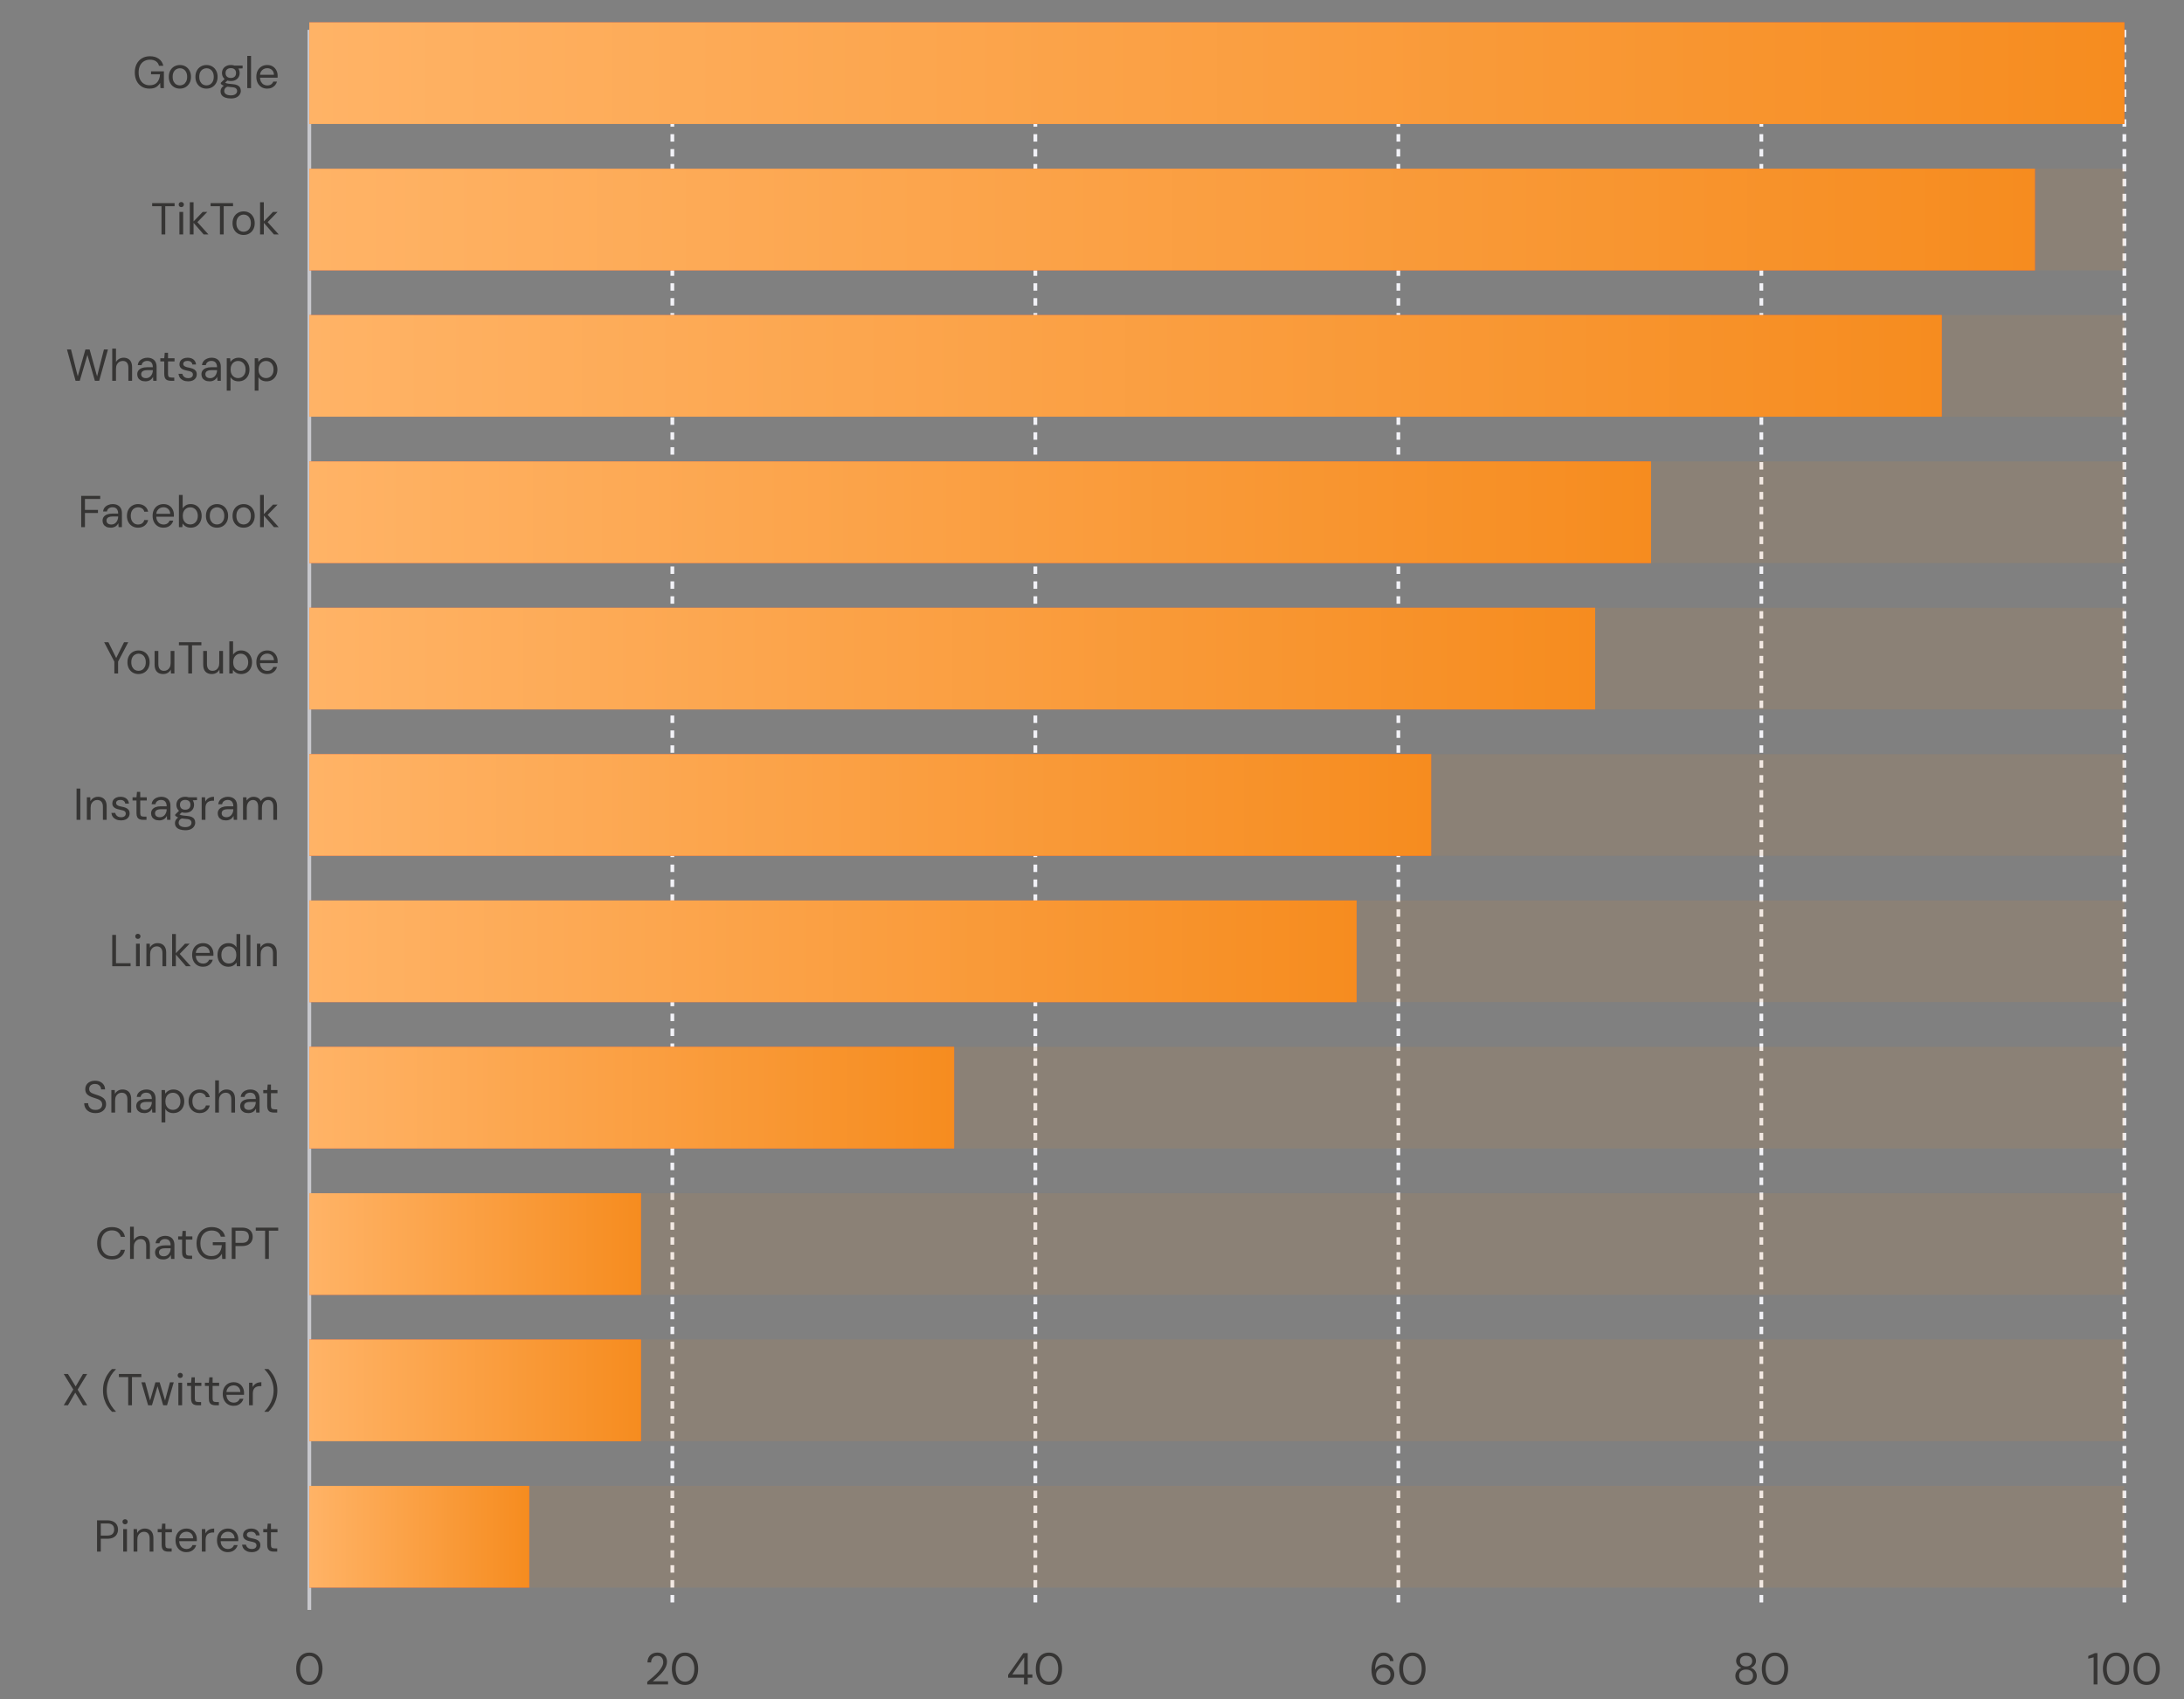 <svg width="586" height="456" viewBox="0 0 586 456" fill="none" xmlns="http://www.w3.org/2000/svg">
<rect x="0" y="0" width="586" height="456" fill="#808080" stroke="none"/>
<path d="M40.102 23.781C39.318 23.781 38.63 23.601 38.038 23.241C37.446 22.873 36.986 22.365 36.658 21.717C36.33 21.069 36.166 20.313 36.166 19.449C36.166 18.593 36.33 17.837 36.658 17.181C36.994 16.525 37.466 16.013 38.074 15.645C38.69 15.277 39.414 15.093 40.246 15.093C41.19 15.093 41.978 15.321 42.61 15.777C43.242 16.225 43.646 16.853 43.822 17.661H42.658C42.546 17.157 42.282 16.757 41.866 16.461C41.45 16.165 40.91 16.017 40.246 16.017C39.63 16.017 39.09 16.157 38.626 16.437C38.17 16.709 37.818 17.101 37.57 17.613C37.322 18.125 37.198 18.737 37.198 19.449C37.198 20.161 37.322 20.777 37.57 21.297C37.818 21.809 38.162 22.201 38.602 22.473C39.05 22.745 39.562 22.881 40.138 22.881C41.034 22.881 41.71 22.617 42.166 22.089C42.622 21.561 42.882 20.845 42.946 19.941H40.522V19.149H43.978V23.637H43.054L42.97 22.257C42.77 22.585 42.538 22.865 42.274 23.097C42.018 23.321 41.714 23.493 41.362 23.613C41.01 23.725 40.59 23.781 40.102 23.781ZM48.247 23.781C47.687 23.781 47.183 23.653 46.735 23.397C46.287 23.133 45.935 22.765 45.679 22.293C45.423 21.813 45.295 21.257 45.295 20.625C45.295 19.977 45.423 19.417 45.679 18.945C45.943 18.465 46.299 18.097 46.747 17.841C47.203 17.577 47.711 17.445 48.271 17.445C48.847 17.445 49.355 17.577 49.795 17.841C50.243 18.097 50.595 18.465 50.851 18.945C51.115 19.417 51.247 19.973 51.247 20.613C51.247 21.253 51.115 21.813 50.851 22.293C50.587 22.765 50.231 23.133 49.783 23.397C49.335 23.653 48.823 23.781 48.247 23.781ZM48.259 22.917C48.603 22.917 48.923 22.833 49.219 22.665C49.515 22.489 49.755 22.229 49.939 21.885C50.123 21.541 50.215 21.117 50.215 20.613C50.215 20.101 50.123 19.677 49.939 19.341C49.763 18.997 49.527 18.741 49.231 18.573C48.943 18.397 48.623 18.309 48.271 18.309C47.935 18.309 47.615 18.397 47.311 18.573C47.015 18.741 46.775 18.997 46.591 19.341C46.415 19.677 46.327 20.101 46.327 20.613C46.327 21.117 46.415 21.541 46.591 21.885C46.775 22.229 47.011 22.489 47.299 22.665C47.595 22.833 47.915 22.917 48.259 22.917ZM55.384 23.781C54.824 23.781 54.32 23.653 53.872 23.397C53.424 23.133 53.072 22.765 52.816 22.293C52.56 21.813 52.432 21.257 52.432 20.625C52.432 19.977 52.56 19.417 52.816 18.945C53.08 18.465 53.436 18.097 53.884 17.841C54.34 17.577 54.848 17.445 55.408 17.445C55.984 17.445 56.492 17.577 56.932 17.841C57.38 18.097 57.732 18.465 57.988 18.945C58.252 19.417 58.384 19.973 58.384 20.613C58.384 21.253 58.252 21.813 57.988 22.293C57.724 22.765 57.368 23.133 56.92 23.397C56.472 23.653 55.96 23.781 55.384 23.781ZM55.396 22.917C55.74 22.917 56.06 22.833 56.356 22.665C56.652 22.489 56.892 22.229 57.076 21.885C57.26 21.541 57.352 21.117 57.352 20.613C57.352 20.101 57.26 19.677 57.076 19.341C56.9 18.997 56.664 18.741 56.368 18.573C56.08 18.397 55.76 18.309 55.408 18.309C55.072 18.309 54.752 18.397 54.448 18.573C54.152 18.741 53.912 18.997 53.728 19.341C53.552 19.677 53.464 20.101 53.464 20.613C53.464 21.117 53.552 21.541 53.728 21.885C53.912 22.229 54.148 22.489 54.436 22.665C54.732 22.833 55.052 22.917 55.396 22.917ZM61.951 26.421C61.407 26.421 60.923 26.349 60.499 26.205C60.083 26.069 59.759 25.857 59.527 25.569C59.295 25.281 59.179 24.925 59.179 24.501C59.179 24.317 59.215 24.121 59.287 23.913C59.367 23.705 59.499 23.501 59.683 23.301C59.875 23.101 60.143 22.921 60.487 22.761L61.183 23.169C60.759 23.345 60.483 23.545 60.355 23.769C60.227 24.001 60.163 24.213 60.163 24.405C60.163 24.669 60.239 24.889 60.391 25.065C60.543 25.241 60.755 25.373 61.027 25.461C61.299 25.549 61.607 25.593 61.951 25.593C62.295 25.593 62.591 25.545 62.839 25.449C63.087 25.353 63.279 25.217 63.415 25.041C63.551 24.865 63.619 24.657 63.619 24.417C63.619 24.137 63.515 23.901 63.307 23.709C63.099 23.525 62.703 23.417 62.119 23.385C61.647 23.353 61.251 23.309 60.931 23.253C60.611 23.197 60.347 23.133 60.139 23.061C59.931 22.981 59.755 22.893 59.611 22.797C59.475 22.701 59.351 22.601 59.239 22.497V22.221L60.403 21.069L61.279 21.381L60.079 22.461L60.235 22.041C60.323 22.105 60.407 22.165 60.487 22.221C60.567 22.277 60.675 22.325 60.811 22.365C60.947 22.405 61.135 22.441 61.375 22.473C61.623 22.505 61.947 22.537 62.347 22.569C62.899 22.609 63.339 22.705 63.667 22.857C64.003 23.009 64.243 23.213 64.387 23.469C64.539 23.725 64.615 24.029 64.615 24.381C64.615 24.725 64.519 25.049 64.327 25.353C64.143 25.665 63.855 25.921 63.463 26.121C63.071 26.321 62.567 26.421 61.951 26.421ZM61.939 21.741C61.435 21.741 61.003 21.645 60.643 21.453C60.291 21.261 60.023 21.005 59.839 20.685C59.655 20.357 59.563 19.993 59.563 19.593C59.563 19.193 59.655 18.833 59.839 18.513C60.031 18.193 60.303 17.937 60.655 17.745C61.007 17.545 61.435 17.445 61.939 17.445C62.443 17.445 62.871 17.545 63.223 17.745C63.575 17.937 63.843 18.193 64.027 18.513C64.211 18.833 64.303 19.193 64.303 19.593C64.303 19.993 64.211 20.357 64.027 20.685C63.843 21.005 63.575 21.261 63.223 21.453C62.871 21.645 62.443 21.741 61.939 21.741ZM61.939 20.913C62.371 20.913 62.711 20.801 62.959 20.577C63.207 20.353 63.331 20.025 63.331 19.593C63.331 19.169 63.207 18.845 62.959 18.621C62.711 18.397 62.371 18.285 61.939 18.285C61.515 18.285 61.171 18.397 60.907 18.621C60.651 18.845 60.523 19.169 60.523 19.593C60.523 20.025 60.651 20.353 60.907 20.577C61.163 20.801 61.507 20.913 61.939 20.913ZM62.923 18.441L62.623 17.589H65.095V18.345L62.923 18.441ZM66.348 23.637V14.997H67.356V23.637H66.348ZM71.683 23.781C71.115 23.781 70.611 23.649 70.171 23.385C69.739 23.121 69.399 22.753 69.151 22.281C68.903 21.801 68.779 21.245 68.779 20.613C68.779 19.973 68.899 19.417 69.139 18.945C69.387 18.473 69.731 18.105 70.171 17.841C70.619 17.577 71.131 17.445 71.707 17.445C72.299 17.445 72.799 17.577 73.207 17.841C73.623 18.105 73.939 18.453 74.155 18.885C74.379 19.309 74.491 19.777 74.491 20.289C74.491 20.369 74.491 20.453 74.491 20.541C74.491 20.629 74.487 20.729 74.479 20.841H69.535V20.061H73.507C73.483 19.509 73.299 19.077 72.955 18.765C72.619 18.453 72.195 18.297 71.683 18.297C71.339 18.297 71.019 18.377 70.723 18.537C70.435 18.689 70.203 18.917 70.027 19.221C69.851 19.517 69.763 19.889 69.763 20.337V20.673C69.763 21.169 69.851 21.585 70.027 21.921C70.211 22.257 70.447 22.509 70.735 22.677C71.031 22.845 71.347 22.929 71.683 22.929C72.107 22.929 72.455 22.837 72.727 22.653C73.007 22.461 73.207 22.205 73.327 21.885H74.323C74.227 22.245 74.059 22.569 73.819 22.857C73.579 23.145 73.279 23.373 72.919 23.541C72.567 23.701 72.155 23.781 71.683 23.781Z" fill="#363534"/>
<path d="M43.333 62.91V55.338H40.825V54.51H46.849V55.338H44.341V62.91H43.333ZM48.139 62.91V56.862H49.147V62.91H48.139ZM48.643 55.578C48.443 55.578 48.275 55.514 48.139 55.386C48.011 55.25 47.947 55.082 47.947 54.882C47.947 54.682 48.011 54.522 48.139 54.402C48.275 54.274 48.443 54.21 48.643 54.21C48.835 54.21 48.999 54.274 49.135 54.402C49.271 54.522 49.339 54.682 49.339 54.882C49.339 55.082 49.271 55.25 49.135 55.386C48.999 55.514 48.835 55.578 48.643 55.578ZM54.646 62.91L51.766 59.598L54.394 56.862H55.63L52.618 59.958L52.63 59.238L55.93 62.91H54.646ZM50.926 62.91V54.27H51.934V62.91H50.926ZM59.013 62.91V55.338H56.505V54.51H62.529V55.338H60.02V62.91H59.013ZM65.345 63.054C64.785 63.054 64.281 62.926 63.833 62.67C63.385 62.406 63.033 62.038 62.777 61.566C62.521 61.086 62.393 60.53 62.393 59.898C62.393 59.25 62.521 58.69 62.777 58.218C63.041 57.738 63.397 57.37 63.845 57.114C64.301 56.85 64.809 56.718 65.369 56.718C65.945 56.718 66.453 56.85 66.893 57.114C67.341 57.37 67.693 57.738 67.949 58.218C68.213 58.69 68.345 59.246 68.345 59.886C68.345 60.526 68.213 61.086 67.949 61.566C67.685 62.038 67.329 62.406 66.881 62.67C66.433 62.926 65.921 63.054 65.345 63.054ZM65.357 62.19C65.701 62.19 66.021 62.106 66.317 61.938C66.613 61.762 66.853 61.502 67.037 61.158C67.221 60.814 67.313 60.39 67.313 59.886C67.313 59.374 67.221 58.95 67.037 58.614C66.861 58.27 66.625 58.014 66.329 57.846C66.041 57.67 65.721 57.582 65.369 57.582C65.033 57.582 64.713 57.67 64.409 57.846C64.113 58.014 63.873 58.27 63.689 58.614C63.513 58.95 63.425 59.374 63.425 59.886C63.425 60.39 63.513 60.814 63.689 61.158C63.873 61.502 64.109 61.762 64.397 61.938C64.693 62.106 65.013 62.19 65.357 62.19ZM73.501 62.91L70.621 59.598L73.249 56.862H74.485L71.473 59.958L71.485 59.238L74.785 62.91H73.501ZM69.781 62.91V54.27H70.789V62.91H69.781Z" fill="#363534"/>
<path d="M20.276 102.182L17.972 93.782H19.052L20.864 100.982L22.916 93.782H24.044L26.048 101.006L27.884 93.782H28.964L26.612 102.182H25.46L23.456 95.234L21.404 102.182H20.276ZM30.113 102.182V93.542H31.121V97.154C31.321 96.794 31.601 96.51 31.961 96.302C32.329 96.094 32.729 95.99 33.161 95.99C33.625 95.99 34.029 96.086 34.373 96.278C34.717 96.462 34.981 96.746 35.165 97.13C35.349 97.514 35.441 97.998 35.441 98.582V102.182H34.445V98.69C34.445 98.082 34.317 97.626 34.061 97.322C33.805 97.01 33.433 96.854 32.945 96.854C32.601 96.854 32.289 96.938 32.009 97.106C31.737 97.274 31.521 97.514 31.361 97.826C31.201 98.138 31.121 98.522 31.121 98.978V102.182H30.113ZM39.019 102.326C38.531 102.326 38.123 102.242 37.795 102.074C37.467 101.898 37.223 101.67 37.063 101.39C36.903 101.102 36.823 100.79 36.823 100.454C36.823 100.046 36.927 99.702 37.135 99.422C37.351 99.134 37.651 98.918 38.035 98.774C38.427 98.622 38.887 98.546 39.415 98.546H41.011C41.011 98.17 40.951 97.858 40.831 97.61C40.719 97.354 40.551 97.162 40.327 97.034C40.111 96.906 39.839 96.842 39.511 96.842C39.127 96.842 38.795 96.938 38.515 97.13C38.235 97.322 38.063 97.606 37.999 97.982H36.967C37.015 97.55 37.159 97.19 37.399 96.902C37.647 96.606 37.959 96.382 38.335 96.23C38.711 96.07 39.103 95.99 39.511 95.99C40.071 95.99 40.535 96.094 40.903 96.302C41.279 96.502 41.559 96.786 41.743 97.154C41.927 97.514 42.019 97.942 42.019 98.438V102.182H41.119L41.059 101.114C40.979 101.282 40.875 101.442 40.747 101.594C40.627 101.738 40.483 101.866 40.315 101.978C40.147 102.082 39.955 102.166 39.739 102.23C39.531 102.294 39.291 102.326 39.019 102.326ZM39.175 101.474C39.455 101.474 39.707 101.418 39.931 101.306C40.163 101.186 40.359 101.026 40.519 100.826C40.679 100.618 40.799 100.39 40.879 100.142C40.967 99.894 41.011 99.634 41.011 99.362V99.326H39.499C39.107 99.326 38.791 99.374 38.551 99.47C38.311 99.558 38.139 99.686 38.035 99.854C37.931 100.014 37.879 100.198 37.879 100.406C37.879 100.622 37.927 100.81 38.023 100.97C38.127 101.13 38.275 101.254 38.467 101.342C38.667 101.43 38.903 101.474 39.175 101.474ZM45.825 102.182C45.465 102.182 45.153 102.126 44.889 102.014C44.625 101.902 44.421 101.714 44.277 101.45C44.141 101.178 44.073 100.814 44.073 100.358V96.986H43.017V96.134H44.073L44.205 94.67H45.081V96.134H46.833V96.986H45.081V100.358C45.081 100.734 45.157 100.99 45.309 101.126C45.461 101.254 45.729 101.318 46.113 101.318H46.761V102.182H45.825ZM50.499 102.326C49.995 102.326 49.555 102.242 49.179 102.074C48.811 101.906 48.515 101.674 48.291 101.378C48.075 101.074 47.943 100.718 47.895 100.31H48.927C48.967 100.518 49.051 100.71 49.179 100.886C49.307 101.062 49.479 101.206 49.695 101.318C49.919 101.422 50.191 101.474 50.511 101.474C50.791 101.474 51.023 101.434 51.207 101.354C51.391 101.266 51.527 101.15 51.615 101.006C51.711 100.862 51.759 100.706 51.759 100.538C51.759 100.29 51.699 100.102 51.579 99.974C51.467 99.846 51.299 99.746 51.075 99.674C50.851 99.594 50.579 99.526 50.259 99.47C49.995 99.422 49.735 99.358 49.479 99.278C49.223 99.198 48.995 99.094 48.795 98.966C48.595 98.83 48.435 98.666 48.315 98.474C48.203 98.282 48.147 98.046 48.147 97.766C48.147 97.422 48.235 97.118 48.411 96.854C48.587 96.582 48.839 96.37 49.167 96.218C49.503 96.066 49.891 95.99 50.331 95.99C50.979 95.99 51.503 96.146 51.903 96.458C52.303 96.77 52.539 97.222 52.611 97.814H51.615C51.575 97.51 51.443 97.274 51.219 97.106C51.003 96.93 50.703 96.842 50.319 96.842C49.943 96.842 49.655 96.918 49.455 97.07C49.263 97.222 49.167 97.422 49.167 97.67C49.167 97.83 49.219 97.974 49.323 98.102C49.435 98.222 49.595 98.326 49.803 98.414C50.019 98.502 50.283 98.574 50.595 98.63C50.995 98.702 51.359 98.798 51.687 98.918C52.015 99.038 52.279 99.218 52.479 99.458C52.687 99.69 52.791 100.022 52.791 100.454C52.791 100.83 52.695 101.158 52.503 101.438C52.319 101.718 52.055 101.938 51.711 102.098C51.367 102.25 50.963 102.326 50.499 102.326ZM56.245 102.326C55.758 102.326 55.349 102.242 55.022 102.074C54.694 101.898 54.45 101.67 54.289 101.39C54.13 101.102 54.05 100.79 54.05 100.454C54.05 100.046 54.154 99.702 54.361 99.422C54.578 99.134 54.877 98.918 55.261 98.774C55.654 98.622 56.114 98.546 56.642 98.546H58.237C58.237 98.17 58.178 97.858 58.057 97.61C57.946 97.354 57.778 97.162 57.553 97.034C57.337 96.906 57.066 96.842 56.737 96.842C56.353 96.842 56.022 96.938 55.742 97.13C55.462 97.322 55.289 97.606 55.225 97.982H54.194C54.242 97.55 54.386 97.19 54.626 96.902C54.873 96.606 55.185 96.382 55.562 96.23C55.938 96.07 56.33 95.99 56.737 95.99C57.297 95.99 57.761 96.094 58.13 96.302C58.505 96.502 58.785 96.786 58.969 97.154C59.154 97.514 59.245 97.942 59.245 98.438V102.182H58.346L58.285 101.114C58.206 101.282 58.102 101.442 57.974 101.594C57.853 101.738 57.709 101.866 57.541 101.978C57.373 102.082 57.181 102.166 56.965 102.23C56.758 102.294 56.517 102.326 56.245 102.326ZM56.401 101.474C56.681 101.474 56.934 101.418 57.157 101.306C57.389 101.186 57.586 101.026 57.745 100.826C57.906 100.618 58.026 100.39 58.105 100.142C58.194 99.894 58.237 99.634 58.237 99.362V99.326H56.725C56.334 99.326 56.017 99.374 55.778 99.47C55.538 99.558 55.365 99.686 55.261 99.854C55.157 100.014 55.105 100.198 55.105 100.406C55.105 100.622 55.154 100.81 55.249 100.97C55.353 101.13 55.502 101.254 55.694 101.342C55.894 101.43 56.13 101.474 56.401 101.474ZM60.84 104.822V96.134H61.752L61.836 97.118C61.964 96.926 62.128 96.746 62.328 96.578C62.528 96.402 62.768 96.262 63.048 96.158C63.328 96.046 63.648 95.99 64.008 95.99C64.6 95.99 65.112 96.13 65.544 96.41C65.984 96.69 66.324 97.07 66.564 97.55C66.812 98.022 66.936 98.562 66.936 99.17C66.936 99.778 66.812 100.322 66.564 100.802C66.324 101.274 65.984 101.646 65.544 101.918C65.104 102.19 64.588 102.326 63.996 102.326C63.508 102.326 63.076 102.226 62.7 102.026C62.332 101.826 62.048 101.546 61.848 101.186V104.822H60.84ZM63.888 101.45C64.28 101.45 64.628 101.354 64.932 101.162C65.236 100.97 65.472 100.706 65.64 100.37C65.816 100.026 65.904 99.622 65.904 99.158C65.904 98.702 65.816 98.302 65.64 97.958C65.472 97.614 65.236 97.346 64.932 97.154C64.628 96.962 64.28 96.866 63.888 96.866C63.488 96.866 63.136 96.962 62.832 97.154C62.528 97.346 62.292 97.614 62.124 97.958C61.956 98.302 61.872 98.702 61.872 99.158C61.872 99.622 61.956 100.026 62.124 100.37C62.292 100.706 62.528 100.97 62.832 101.162C63.136 101.354 63.488 101.45 63.888 101.45ZM68.34 104.822V96.134H69.252L69.336 97.118C69.464 96.926 69.628 96.746 69.828 96.578C70.028 96.402 70.268 96.262 70.548 96.158C70.828 96.046 71.148 95.99 71.508 95.99C72.1 95.99 72.612 96.13 73.044 96.41C73.484 96.69 73.824 97.07 74.064 97.55C74.312 98.022 74.436 98.562 74.436 99.17C74.436 99.778 74.312 100.322 74.064 100.802C73.824 101.274 73.484 101.646 73.044 101.918C72.604 102.19 72.088 102.326 71.496 102.326C71.008 102.326 70.576 102.226 70.2 102.026C69.832 101.826 69.548 101.546 69.348 101.186V104.822H68.34ZM71.388 101.45C71.78 101.45 72.128 101.354 72.432 101.162C72.736 100.97 72.972 100.706 73.14 100.37C73.316 100.026 73.404 99.622 73.404 99.158C73.404 98.702 73.316 98.302 73.14 97.958C72.972 97.614 72.736 97.346 72.432 97.154C72.128 96.962 71.78 96.866 71.388 96.866C70.988 96.866 70.636 96.962 70.332 97.154C70.028 97.346 69.792 97.614 69.624 97.958C69.456 98.302 69.372 98.702 69.372 99.158C69.372 99.622 69.456 100.026 69.624 100.37C69.792 100.706 70.028 100.97 70.332 101.162C70.636 101.354 70.988 101.45 71.388 101.45Z" fill="#363534"/>
<path d="M21.783 141.455V133.055H26.895V133.883H22.791V136.835H26.283V137.651H22.791V141.455H21.783ZM29.714 141.599C29.226 141.599 28.818 141.515 28.49 141.347C28.162 141.171 27.918 140.943 27.758 140.663C27.598 140.375 27.518 140.063 27.518 139.727C27.518 139.319 27.622 138.975 27.83 138.695C28.046 138.407 28.346 138.191 28.73 138.047C29.122 137.895 29.582 137.819 30.11 137.819H31.706C31.706 137.443 31.646 137.131 31.526 136.883C31.414 136.627 31.246 136.435 31.022 136.307C30.806 136.179 30.534 136.115 30.206 136.115C29.822 136.115 29.49 136.211 29.21 136.403C28.93 136.595 28.758 136.879 28.694 137.255H27.662C27.71 136.823 27.854 136.463 28.094 136.175C28.342 135.879 28.654 135.655 29.03 135.503C29.406 135.343 29.798 135.263 30.206 135.263C30.766 135.263 31.23 135.367 31.598 135.575C31.974 135.775 32.254 136.059 32.438 136.427C32.622 136.787 32.714 137.215 32.714 137.711V141.455H31.814L31.754 140.387C31.674 140.555 31.57 140.715 31.442 140.867C31.322 141.011 31.178 141.139 31.01 141.251C30.842 141.355 30.65 141.439 30.434 141.503C30.226 141.567 29.986 141.599 29.714 141.599ZM29.87 140.747C30.15 140.747 30.402 140.691 30.626 140.579C30.858 140.459 31.054 140.299 31.214 140.099C31.374 139.891 31.494 139.663 31.574 139.415C31.662 139.167 31.706 138.907 31.706 138.635V138.599H30.194C29.802 138.599 29.486 138.647 29.246 138.743C29.006 138.831 28.834 138.959 28.73 139.127C28.626 139.287 28.574 139.471 28.574 139.679C28.574 139.895 28.622 140.083 28.718 140.243C28.822 140.403 28.97 140.527 29.162 140.615C29.362 140.703 29.598 140.747 29.87 140.747ZM37.033 141.599C36.465 141.599 35.953 141.467 35.497 141.203C35.049 140.939 34.697 140.571 34.441 140.099C34.185 139.619 34.057 139.067 34.057 138.443C34.057 137.803 34.185 137.247 34.441 136.775C34.697 136.303 35.049 135.935 35.497 135.671C35.953 135.399 36.465 135.263 37.033 135.263C37.753 135.263 38.353 135.451 38.833 135.827C39.313 136.195 39.617 136.691 39.745 137.315H38.713C38.633 136.939 38.437 136.647 38.125 136.439C37.813 136.231 37.445 136.127 37.021 136.127C36.677 136.127 36.357 136.215 36.061 136.391C35.765 136.559 35.529 136.815 35.353 137.159C35.177 137.503 35.089 137.927 35.089 138.431C35.089 138.807 35.141 139.143 35.245 139.439C35.349 139.727 35.489 139.967 35.665 140.159C35.841 140.351 36.045 140.499 36.277 140.603C36.517 140.699 36.765 140.747 37.021 140.747C37.309 140.747 37.569 140.703 37.801 140.615C38.033 140.519 38.229 140.379 38.389 140.195C38.549 140.011 38.657 139.795 38.713 139.547H39.745C39.617 140.155 39.309 140.651 38.821 141.035C38.341 141.411 37.745 141.599 37.033 141.599ZM43.851 141.599C43.283 141.599 42.779 141.467 42.339 141.203C41.907 140.939 41.567 140.571 41.319 140.099C41.071 139.619 40.947 139.063 40.947 138.431C40.947 137.791 41.067 137.235 41.307 136.763C41.555 136.291 41.899 135.923 42.339 135.659C42.787 135.395 43.299 135.263 43.875 135.263C44.467 135.263 44.967 135.395 45.375 135.659C45.791 135.923 46.107 136.271 46.323 136.703C46.547 137.127 46.659 137.595 46.659 138.107C46.659 138.187 46.659 138.271 46.659 138.359C46.659 138.447 46.655 138.547 46.647 138.659H41.703V137.879H45.675C45.651 137.327 45.467 136.895 45.123 136.583C44.787 136.271 44.363 136.115 43.851 136.115C43.507 136.115 43.187 136.195 42.891 136.355C42.603 136.507 42.371 136.735 42.195 137.039C42.019 137.335 41.931 137.707 41.931 138.155V138.491C41.931 138.987 42.019 139.403 42.195 139.739C42.379 140.075 42.615 140.327 42.903 140.495C43.199 140.663 43.515 140.747 43.851 140.747C44.275 140.747 44.623 140.655 44.895 140.471C45.175 140.279 45.375 140.023 45.495 139.703H46.491C46.395 140.063 46.227 140.387 45.987 140.675C45.747 140.963 45.447 141.191 45.087 141.359C44.735 141.519 44.323 141.599 43.851 141.599ZM51.176 141.599C50.832 141.599 50.52 141.551 50.24 141.455C49.968 141.351 49.728 141.215 49.52 141.047C49.312 140.879 49.14 140.683 49.004 140.459L48.92 141.455H48.008V132.815H49.016V136.403C49.208 136.091 49.484 135.823 49.844 135.599C50.204 135.375 50.648 135.263 51.176 135.263C51.76 135.263 52.272 135.403 52.712 135.683C53.152 135.955 53.492 136.331 53.732 136.811C53.98 137.283 54.104 137.823 54.104 138.431C54.104 139.039 53.98 139.583 53.732 140.063C53.492 140.543 53.152 140.919 52.712 141.191C52.272 141.463 51.76 141.599 51.176 141.599ZM51.056 140.723C51.448 140.723 51.796 140.627 52.1 140.435C52.404 140.243 52.64 139.979 52.808 139.643C52.984 139.299 53.072 138.895 53.072 138.431C53.072 137.975 52.984 137.575 52.808 137.231C52.64 136.887 52.404 136.619 52.1 136.427C51.796 136.235 51.448 136.139 51.056 136.139C50.656 136.139 50.304 136.235 50 136.427C49.696 136.619 49.46 136.887 49.292 137.231C49.124 137.575 49.04 137.975 49.04 138.431C49.04 138.895 49.124 139.299 49.292 139.643C49.46 139.979 49.696 140.243 50 140.435C50.304 140.627 50.656 140.723 51.056 140.723ZM58.208 141.599C57.648 141.599 57.144 141.471 56.696 141.215C56.248 140.951 55.896 140.583 55.64 140.111C55.384 139.631 55.256 139.075 55.256 138.443C55.256 137.795 55.384 137.235 55.64 136.763C55.904 136.283 56.26 135.915 56.708 135.659C57.164 135.395 57.672 135.263 58.232 135.263C58.808 135.263 59.316 135.395 59.756 135.659C60.204 135.915 60.556 136.283 60.812 136.763C61.076 137.235 61.208 137.791 61.208 138.431C61.208 139.071 61.076 139.631 60.812 140.111C60.548 140.583 60.192 140.951 59.744 141.215C59.296 141.471 58.784 141.599 58.208 141.599ZM58.22 140.735C58.564 140.735 58.884 140.651 59.18 140.483C59.476 140.307 59.716 140.047 59.9 139.703C60.084 139.359 60.176 138.935 60.176 138.431C60.176 137.919 60.084 137.495 59.9 137.159C59.724 136.815 59.488 136.559 59.192 136.391C58.904 136.215 58.584 136.127 58.232 136.127C57.896 136.127 57.576 136.215 57.272 136.391C56.976 136.559 56.736 136.815 56.552 137.159C56.376 137.495 56.288 137.919 56.288 138.431C56.288 138.935 56.376 139.359 56.552 139.703C56.736 140.047 56.972 140.307 57.26 140.483C57.556 140.651 57.876 140.735 58.22 140.735ZM65.345 141.599C64.785 141.599 64.281 141.471 63.833 141.215C63.385 140.951 63.033 140.583 62.777 140.111C62.521 139.631 62.393 139.075 62.393 138.443C62.393 137.795 62.521 137.235 62.777 136.763C63.041 136.283 63.397 135.915 63.845 135.659C64.301 135.395 64.809 135.263 65.369 135.263C65.945 135.263 66.453 135.395 66.893 135.659C67.341 135.915 67.693 136.283 67.949 136.763C68.213 137.235 68.345 137.791 68.345 138.431C68.345 139.071 68.213 139.631 67.949 140.111C67.685 140.583 67.329 140.951 66.881 141.215C66.433 141.471 65.921 141.599 65.345 141.599ZM65.357 140.735C65.701 140.735 66.021 140.651 66.317 140.483C66.613 140.307 66.853 140.047 67.037 139.703C67.221 139.359 67.313 138.935 67.313 138.431C67.313 137.919 67.221 137.495 67.037 137.159C66.861 136.815 66.625 136.559 66.329 136.391C66.041 136.215 65.721 136.127 65.369 136.127C65.033 136.127 64.713 136.215 64.409 136.391C64.113 136.559 63.873 136.815 63.689 137.159C63.513 137.495 63.425 137.919 63.425 138.431C63.425 138.935 63.513 139.359 63.689 139.703C63.873 140.047 64.109 140.307 64.397 140.483C64.693 140.651 65.013 140.735 65.357 140.735ZM73.501 141.455L70.621 138.143L73.249 135.407H74.485L71.473 138.503L71.485 137.783L74.785 141.455H73.501ZM69.781 141.455V132.815H70.789V141.455H69.781Z" fill="#363534"/>
<path d="M30.679 180.729V177.537L27.943 172.329H29.083L31.267 176.757H31.087L33.283 172.329H34.411L31.687 177.537V180.729H30.679ZM37.149 180.873C36.589 180.873 36.085 180.745 35.637 180.489C35.189 180.225 34.837 179.857 34.581 179.385C34.325 178.905 34.197 178.349 34.197 177.717C34.197 177.069 34.325 176.509 34.581 176.037C34.845 175.557 35.201 175.189 35.649 174.933C36.105 174.669 36.613 174.537 37.173 174.537C37.749 174.537 38.257 174.669 38.697 174.933C39.145 175.189 39.497 175.557 39.753 176.037C40.017 176.509 40.149 177.065 40.149 177.705C40.149 178.345 40.017 178.905 39.753 179.385C39.489 179.857 39.133 180.225 38.685 180.489C38.237 180.745 37.725 180.873 37.149 180.873ZM37.161 180.009C37.505 180.009 37.825 179.925 38.121 179.757C38.417 179.581 38.657 179.321 38.841 178.977C39.025 178.633 39.117 178.209 39.117 177.705C39.117 177.193 39.025 176.769 38.841 176.433C38.665 176.089 38.429 175.833 38.133 175.665C37.845 175.489 37.525 175.401 37.173 175.401C36.837 175.401 36.517 175.489 36.213 175.665C35.917 175.833 35.677 176.089 35.493 176.433C35.317 176.769 35.229 177.193 35.229 177.705C35.229 178.209 35.317 178.633 35.493 178.977C35.677 179.321 35.913 179.581 36.201 179.757C36.497 179.925 36.817 180.009 37.161 180.009ZM43.782 180.873C43.318 180.873 42.91 180.781 42.558 180.597C42.214 180.413 41.946 180.129 41.754 179.745C41.57 179.361 41.478 178.881 41.478 178.305V174.681H42.486V178.197C42.486 178.797 42.618 179.249 42.882 179.553C43.146 179.857 43.518 180.009 43.998 180.009C44.334 180.009 44.638 179.929 44.91 179.769C45.182 179.601 45.394 179.365 45.546 179.061C45.706 178.749 45.786 178.369 45.786 177.921V174.681H46.794V180.729H45.882L45.822 179.673C45.638 180.049 45.366 180.345 45.006 180.561C44.646 180.769 44.238 180.873 43.782 180.873ZM50.516 180.729V173.157H48.008V172.329H54.032V173.157H51.524V180.729H50.516ZM56.825 180.873C56.361 180.873 55.953 180.781 55.601 180.597C55.257 180.413 54.989 180.129 54.797 179.745C54.613 179.361 54.521 178.881 54.521 178.305V174.681H55.529V178.197C55.529 178.797 55.661 179.249 55.925 179.553C56.189 179.857 56.561 180.009 57.041 180.009C57.377 180.009 57.681 179.929 57.953 179.769C58.225 179.601 58.437 179.365 58.589 179.061C58.749 178.749 58.829 178.369 58.829 177.921V174.681H59.837V180.729H58.925L58.865 179.673C58.681 180.049 58.409 180.345 58.049 180.561C57.689 180.769 57.281 180.873 56.825 180.873ZM64.699 180.873C64.355 180.873 64.043 180.825 63.763 180.729C63.491 180.625 63.251 180.489 63.043 180.321C62.835 180.153 62.663 179.957 62.527 179.733L62.443 180.729H61.531V172.089H62.539V175.677C62.731 175.365 63.007 175.097 63.367 174.873C63.727 174.649 64.171 174.537 64.699 174.537C65.283 174.537 65.795 174.677 66.235 174.957C66.675 175.229 67.015 175.605 67.255 176.085C67.503 176.557 67.627 177.097 67.627 177.705C67.627 178.313 67.503 178.857 67.255 179.337C67.015 179.817 66.675 180.193 66.235 180.465C65.795 180.737 65.283 180.873 64.699 180.873ZM64.579 179.997C64.971 179.997 65.319 179.901 65.623 179.709C65.927 179.517 66.163 179.253 66.331 178.917C66.507 178.573 66.595 178.169 66.595 177.705C66.595 177.249 66.507 176.849 66.331 176.505C66.163 176.161 65.927 175.893 65.623 175.701C65.319 175.509 64.971 175.413 64.579 175.413C64.179 175.413 63.827 175.509 63.523 175.701C63.219 175.893 62.983 176.161 62.815 176.505C62.647 176.849 62.563 177.249 62.563 177.705C62.563 178.169 62.647 178.573 62.815 178.917C62.983 179.253 63.219 179.517 63.523 179.709C63.827 179.901 64.179 179.997 64.579 179.997ZM71.683 180.873C71.115 180.873 70.611 180.741 70.171 180.477C69.739 180.213 69.399 179.845 69.151 179.373C68.903 178.893 68.779 178.337 68.779 177.705C68.779 177.065 68.899 176.509 69.139 176.037C69.387 175.565 69.731 175.197 70.171 174.933C70.619 174.669 71.131 174.537 71.707 174.537C72.299 174.537 72.799 174.669 73.207 174.933C73.623 175.197 73.939 175.545 74.155 175.977C74.379 176.401 74.491 176.869 74.491 177.381C74.491 177.461 74.491 177.545 74.491 177.633C74.491 177.721 74.487 177.821 74.479 177.933H69.535V177.153H73.507C73.483 176.601 73.299 176.169 72.955 175.857C72.619 175.545 72.195 175.389 71.683 175.389C71.339 175.389 71.019 175.469 70.723 175.629C70.435 175.781 70.203 176.009 70.027 176.313C69.851 176.609 69.763 176.981 69.763 177.429V177.765C69.763 178.261 69.851 178.677 70.027 179.013C70.211 179.349 70.447 179.601 70.735 179.769C71.031 179.937 71.347 180.021 71.683 180.021C72.107 180.021 72.455 179.929 72.727 179.745C73.007 179.553 73.207 179.297 73.327 178.977H74.323C74.227 179.337 74.059 179.661 73.819 179.949C73.579 180.237 73.279 180.465 72.919 180.633C72.567 180.793 72.155 180.873 71.683 180.873Z" fill="#363534"/>
<path d="M20.541 220V211.6H21.549V220H20.541ZM23.305 220V213.952H24.217L24.265 215.008C24.457 214.632 24.729 214.34 25.081 214.132C25.441 213.916 25.849 213.808 26.305 213.808C26.777 213.808 27.185 213.904 27.529 214.096C27.873 214.28 28.141 214.564 28.333 214.948C28.525 215.324 28.621 215.804 28.621 216.388V220H27.613V216.496C27.613 215.888 27.477 215.432 27.205 215.128C26.941 214.824 26.565 214.672 26.077 214.672C25.741 214.672 25.441 214.756 25.177 214.924C24.913 215.084 24.701 215.32 24.541 215.632C24.389 215.936 24.313 216.316 24.313 216.772V220H23.305ZM32.487 220.144C31.983 220.144 31.543 220.06 31.167 219.892C30.799 219.724 30.503 219.492 30.279 219.196C30.063 218.892 29.931 218.536 29.883 218.128H30.915C30.955 218.336 31.039 218.528 31.167 218.704C31.295 218.88 31.467 219.024 31.683 219.136C31.907 219.24 32.179 219.292 32.499 219.292C32.779 219.292 33.011 219.252 33.195 219.172C33.379 219.084 33.515 218.968 33.603 218.824C33.699 218.68 33.747 218.524 33.747 218.356C33.747 218.108 33.687 217.92 33.567 217.792C33.455 217.664 33.287 217.564 33.063 217.492C32.839 217.412 32.567 217.344 32.247 217.288C31.983 217.24 31.723 217.176 31.467 217.096C31.211 217.016 30.983 216.912 30.783 216.784C30.583 216.648 30.423 216.484 30.303 216.292C30.191 216.1 30.135 215.864 30.135 215.584C30.135 215.24 30.223 214.936 30.399 214.672C30.575 214.4 30.827 214.188 31.155 214.036C31.491 213.884 31.879 213.808 32.319 213.808C32.967 213.808 33.491 213.964 33.891 214.276C34.291 214.588 34.527 215.04 34.599 215.632H33.603C33.563 215.328 33.431 215.092 33.207 214.924C32.991 214.748 32.691 214.66 32.307 214.66C31.931 214.66 31.643 214.736 31.443 214.888C31.251 215.04 31.155 215.24 31.155 215.488C31.155 215.648 31.207 215.792 31.311 215.92C31.423 216.04 31.583 216.144 31.791 216.232C32.007 216.32 32.271 216.392 32.583 216.448C32.983 216.52 33.347 216.616 33.675 216.736C34.003 216.856 34.267 217.036 34.467 217.276C34.675 217.508 34.779 217.84 34.779 218.272C34.779 218.648 34.683 218.976 34.491 219.256C34.307 219.536 34.043 219.756 33.699 219.916C33.355 220.068 32.951 220.144 32.487 220.144ZM38.372 220C38.012 220 37.7 219.944 37.436 219.832C37.172 219.72 36.968 219.532 36.824 219.268C36.688 218.996 36.62 218.632 36.62 218.176V214.804H35.564V213.952H36.62L36.752 212.488H37.628V213.952H39.38V214.804H37.628V218.176C37.628 218.552 37.704 218.808 37.856 218.944C38.008 219.072 38.276 219.136 38.66 219.136H39.308V220H38.372ZM42.734 220.144C42.246 220.144 41.838 220.06 41.51 219.892C41.182 219.716 40.938 219.488 40.778 219.208C40.618 218.92 40.538 218.608 40.538 218.272C40.538 217.864 40.642 217.52 40.85 217.24C41.066 216.952 41.366 216.736 41.75 216.592C42.142 216.44 42.602 216.364 43.13 216.364H44.726C44.726 215.988 44.666 215.676 44.546 215.428C44.434 215.172 44.266 214.98 44.042 214.852C43.826 214.724 43.554 214.66 43.226 214.66C42.842 214.66 42.51 214.756 42.23 214.948C41.95 215.14 41.778 215.424 41.714 215.8H40.682C40.73 215.368 40.874 215.008 41.114 214.72C41.362 214.424 41.674 214.2 42.05 214.048C42.426 213.888 42.818 213.808 43.226 213.808C43.786 213.808 44.25 213.912 44.618 214.12C44.994 214.32 45.274 214.604 45.458 214.972C45.642 215.332 45.734 215.76 45.734 216.256V220H44.834L44.774 218.932C44.694 219.1 44.59 219.26 44.462 219.412C44.342 219.556 44.198 219.684 44.03 219.796C43.862 219.9 43.67 219.984 43.454 220.048C43.246 220.112 43.006 220.144 42.734 220.144ZM42.89 219.292C43.17 219.292 43.422 219.236 43.646 219.124C43.878 219.004 44.074 218.844 44.234 218.644C44.394 218.436 44.514 218.208 44.594 217.96C44.682 217.712 44.726 217.452 44.726 217.18V217.144H43.214C42.822 217.144 42.506 217.192 42.266 217.288C42.026 217.376 41.854 217.504 41.75 217.672C41.646 217.832 41.594 218.016 41.594 218.224C41.594 218.44 41.642 218.628 41.738 218.788C41.842 218.948 41.99 219.072 42.182 219.16C42.382 219.248 42.618 219.292 42.89 219.292ZM49.716 222.784C49.172 222.784 48.688 222.712 48.264 222.568C47.848 222.432 47.524 222.22 47.292 221.932C47.06 221.644 46.944 221.288 46.944 220.864C46.944 220.68 46.98 220.484 47.052 220.276C47.132 220.068 47.264 219.864 47.448 219.664C47.64 219.464 47.908 219.284 48.252 219.124L48.948 219.532C48.524 219.708 48.248 219.908 48.12 220.132C47.992 220.364 47.928 220.576 47.928 220.768C47.928 221.032 48.004 221.252 48.156 221.428C48.308 221.604 48.52 221.736 48.792 221.824C49.064 221.912 49.372 221.956 49.716 221.956C50.06 221.956 50.356 221.908 50.604 221.812C50.852 221.716 51.044 221.58 51.18 221.404C51.316 221.228 51.384 221.02 51.384 220.78C51.384 220.5 51.28 220.264 51.072 220.072C50.864 219.888 50.468 219.78 49.884 219.748C49.412 219.716 49.016 219.672 48.696 219.616C48.376 219.56 48.112 219.496 47.904 219.424C47.696 219.344 47.52 219.256 47.376 219.16C47.24 219.064 47.116 218.964 47.004 218.86V218.584L48.168 217.432L49.044 217.744L47.844 218.824L48 218.404C48.088 218.468 48.172 218.528 48.252 218.584C48.332 218.64 48.44 218.688 48.576 218.728C48.712 218.768 48.9 218.804 49.14 218.836C49.388 218.868 49.712 218.9 50.112 218.932C50.664 218.972 51.104 219.068 51.432 219.22C51.768 219.372 52.008 219.576 52.152 219.832C52.304 220.088 52.38 220.392 52.38 220.744C52.38 221.088 52.284 221.412 52.092 221.716C51.908 222.028 51.62 222.284 51.228 222.484C50.836 222.684 50.332 222.784 49.716 222.784ZM49.704 218.104C49.2 218.104 48.768 218.008 48.408 217.816C48.056 217.624 47.788 217.368 47.604 217.048C47.42 216.72 47.328 216.356 47.328 215.956C47.328 215.556 47.42 215.196 47.604 214.876C47.796 214.556 48.068 214.3 48.42 214.108C48.772 213.908 49.2 213.808 49.704 213.808C50.208 213.808 50.636 213.908 50.988 214.108C51.34 214.3 51.608 214.556 51.792 214.876C51.976 215.196 52.068 215.556 52.068 215.956C52.068 216.356 51.976 216.72 51.792 217.048C51.608 217.368 51.34 217.624 50.988 217.816C50.636 218.008 50.208 218.104 49.704 218.104ZM49.704 217.276C50.136 217.276 50.476 217.164 50.724 216.94C50.972 216.716 51.096 216.388 51.096 215.956C51.096 215.532 50.972 215.208 50.724 214.984C50.476 214.76 50.136 214.648 49.704 214.648C49.28 214.648 48.936 214.76 48.672 214.984C48.416 215.208 48.288 215.532 48.288 215.956C48.288 216.388 48.416 216.716 48.672 216.94C48.928 217.164 49.272 217.276 49.704 217.276ZM50.688 214.804L50.388 213.952H52.86V214.708L50.688 214.804ZM54.113 220V213.952H55.025L55.097 215.104C55.233 214.832 55.405 214.6 55.613 214.408C55.829 214.216 56.085 214.068 56.381 213.964C56.685 213.86 57.029 213.808 57.413 213.808V214.864H57.041C56.785 214.864 56.541 214.9 56.309 214.972C56.077 215.036 55.869 215.144 55.685 215.296C55.509 215.448 55.369 215.656 55.265 215.92C55.169 216.176 55.121 216.496 55.121 216.88V220H54.113ZM60.617 220.144C60.129 220.144 59.721 220.06 59.393 219.892C59.065 219.716 58.821 219.488 58.661 219.208C58.501 218.92 58.421 218.608 58.421 218.272C58.421 217.864 58.525 217.52 58.733 217.24C58.949 216.952 59.249 216.736 59.633 216.592C60.025 216.44 60.485 216.364 61.013 216.364H62.609C62.609 215.988 62.549 215.676 62.429 215.428C62.317 215.172 62.149 214.98 61.925 214.852C61.709 214.724 61.437 214.66 61.109 214.66C60.725 214.66 60.393 214.756 60.113 214.948C59.833 215.14 59.661 215.424 59.597 215.8H58.565C58.613 215.368 58.757 215.008 58.997 214.72C59.245 214.424 59.557 214.2 59.933 214.048C60.309 213.888 60.701 213.808 61.109 213.808C61.669 213.808 62.133 213.912 62.501 214.12C62.877 214.32 63.157 214.604 63.341 214.972C63.525 215.332 63.617 215.76 63.617 216.256V220H62.717L62.657 218.932C62.577 219.1 62.473 219.26 62.345 219.412C62.225 219.556 62.081 219.684 61.913 219.796C61.745 219.9 61.553 219.984 61.337 220.048C61.129 220.112 60.889 220.144 60.617 220.144ZM60.773 219.292C61.053 219.292 61.305 219.236 61.529 219.124C61.761 219.004 61.957 218.844 62.117 218.644C62.277 218.436 62.397 218.208 62.477 217.96C62.565 217.712 62.609 217.452 62.609 217.18V217.144H61.097C60.705 217.144 60.389 217.192 60.149 217.288C59.909 217.376 59.737 217.504 59.633 217.672C59.529 217.832 59.477 218.016 59.477 218.224C59.477 218.44 59.525 218.628 59.621 218.788C59.725 218.948 59.873 219.072 60.065 219.16C60.265 219.248 60.501 219.292 60.773 219.292ZM65.211 220V213.952H66.123L66.183 214.816C66.375 214.504 66.631 214.26 66.951 214.084C67.279 213.9 67.635 213.808 68.019 213.808C68.331 213.808 68.611 213.852 68.859 213.94C69.115 214.02 69.339 214.148 69.531 214.324C69.723 214.492 69.879 214.708 69.999 214.972C70.207 214.604 70.491 214.32 70.851 214.12C71.219 213.912 71.611 213.808 72.027 213.808C72.491 213.808 72.895 213.904 73.239 214.096C73.591 214.28 73.859 214.564 74.043 214.948C74.235 215.324 74.331 215.804 74.331 216.388V220H73.335V216.496C73.335 215.888 73.211 215.432 72.963 215.128C72.715 214.824 72.367 214.672 71.919 214.672C71.607 214.672 71.327 214.756 71.079 214.924C70.831 215.084 70.635 215.32 70.491 215.632C70.347 215.944 70.275 216.328 70.275 216.784V220H69.267V216.496C69.267 215.888 69.143 215.432 68.895 215.128C68.647 214.824 68.295 214.672 67.839 214.672C67.535 214.672 67.259 214.756 67.011 214.924C66.771 215.084 66.579 215.32 66.435 215.632C66.291 215.944 66.219 216.328 66.219 216.784V220H65.211Z" fill="#363534"/>
<path d="M30.115 259.273V250.873H31.123V258.469H35.035V259.273H30.115ZM36.491 259.273V253.225H37.499V259.273H36.491ZM36.995 251.941C36.795 251.941 36.627 251.877 36.491 251.749C36.363 251.613 36.299 251.445 36.299 251.245C36.299 251.045 36.363 250.885 36.491 250.765C36.627 250.637 36.795 250.573 36.995 250.573C37.187 250.573 37.351 250.637 37.487 250.765C37.623 250.885 37.691 251.045 37.691 251.245C37.691 251.445 37.623 251.613 37.487 251.749C37.351 251.877 37.187 251.941 36.995 251.941ZM39.278 259.273V253.225H40.19L40.237 254.281C40.429 253.905 40.702 253.613 41.053 253.405C41.413 253.189 41.822 253.081 42.278 253.081C42.749 253.081 43.157 253.177 43.502 253.369C43.846 253.553 44.114 253.837 44.306 254.221C44.498 254.597 44.593 255.077 44.593 255.661V259.273H43.586V255.769C43.586 255.161 43.45 254.705 43.178 254.401C42.913 254.097 42.538 253.945 42.05 253.945C41.714 253.945 41.413 254.029 41.15 254.197C40.886 254.357 40.673 254.593 40.514 254.905C40.361 255.209 40.285 255.589 40.285 256.045V259.273H39.278ZM49.9 259.273L47.02 255.961L49.648 253.225H50.884L47.872 256.321L47.884 255.601L51.184 259.273H49.9ZM46.18 259.273V250.633H47.188V259.273H46.18ZM54.457 259.417C53.889 259.417 53.385 259.285 52.945 259.021C52.513 258.757 52.173 258.389 51.925 257.917C51.677 257.437 51.553 256.881 51.553 256.249C51.553 255.609 51.673 255.053 51.913 254.581C52.161 254.109 52.505 253.741 52.945 253.477C53.393 253.213 53.905 253.081 54.481 253.081C55.073 253.081 55.573 253.213 55.981 253.477C56.397 253.741 56.713 254.089 56.929 254.521C57.153 254.945 57.265 255.413 57.265 255.925C57.265 256.005 57.265 256.089 57.265 256.177C57.265 256.265 57.261 256.365 57.253 256.477H52.309V255.697H56.281C56.257 255.145 56.073 254.713 55.729 254.401C55.393 254.089 54.969 253.933 54.457 253.933C54.113 253.933 53.793 254.013 53.497 254.173C53.209 254.325 52.977 254.553 52.801 254.857C52.625 255.153 52.537 255.525 52.537 255.973V256.309C52.537 256.805 52.625 257.221 52.801 257.557C52.985 257.893 53.221 258.145 53.509 258.313C53.805 258.481 54.121 258.565 54.457 258.565C54.881 258.565 55.229 258.473 55.501 258.289C55.781 258.097 55.981 257.841 56.101 257.521H57.097C57.001 257.881 56.833 258.205 56.593 258.493C56.353 258.781 56.053 259.009 55.693 259.177C55.341 259.337 54.929 259.417 54.457 259.417ZM61.277 259.417C60.693 259.417 60.181 259.281 59.741 259.009C59.301 258.729 58.961 258.349 58.721 257.869C58.481 257.389 58.361 256.845 58.361 256.237C58.361 255.629 58.481 255.089 58.721 254.617C58.961 254.137 59.301 253.761 59.741 253.489C60.189 253.217 60.705 253.081 61.289 253.081C61.785 253.081 62.217 253.181 62.585 253.381C62.961 253.581 63.249 253.861 63.449 254.221V250.633H64.457V259.273H63.545L63.461 258.277C63.333 258.477 63.169 258.665 62.969 258.841C62.769 259.009 62.529 259.149 62.249 259.261C61.969 259.365 61.645 259.417 61.277 259.417ZM61.397 258.541C61.797 258.541 62.149 258.445 62.453 258.253C62.757 258.061 62.993 257.797 63.161 257.461C63.329 257.117 63.413 256.713 63.413 256.249C63.413 255.793 63.329 255.393 63.161 255.049C62.993 254.705 62.757 254.437 62.453 254.245C62.149 254.053 61.797 253.957 61.397 253.957C61.005 253.957 60.657 254.053 60.353 254.245C60.049 254.437 59.813 254.705 59.645 255.049C59.477 255.393 59.393 255.793 59.393 256.249C59.393 256.713 59.477 257.117 59.645 257.461C59.813 257.797 60.049 258.061 60.353 258.253C60.657 258.445 61.005 258.541 61.397 258.541ZM66.173 259.273V250.873H67.181V259.273H66.173ZM68.938 259.273V253.225H69.85L69.898 254.281C70.09 253.905 70.362 253.613 70.714 253.405C71.074 253.189 71.482 253.081 71.938 253.081C72.41 253.081 72.818 253.177 73.162 253.369C73.506 253.553 73.774 253.837 73.966 254.221C74.158 254.597 74.254 255.077 74.254 255.661V259.273H73.246V255.769C73.246 255.161 73.11 254.705 72.838 254.401C72.574 254.097 72.198 253.945 71.71 253.945C71.374 253.945 71.074 254.029 70.81 254.197C70.546 254.357 70.334 254.593 70.174 254.905C70.022 255.209 69.946 255.589 69.946 256.045V259.273H68.938Z" fill="#363534"/>
<path d="M25.631 298.689C25.015 298.689 24.479 298.577 24.023 298.353C23.567 298.129 23.215 297.817 22.967 297.417C22.719 297.017 22.595 296.553 22.595 296.025H23.651C23.651 296.353 23.727 296.657 23.879 296.937C24.031 297.209 24.251 297.429 24.539 297.597C24.835 297.757 25.199 297.837 25.631 297.837C26.007 297.837 26.327 297.777 26.591 297.657C26.863 297.529 27.067 297.357 27.203 297.141C27.347 296.925 27.419 296.681 27.419 296.409C27.419 296.081 27.347 295.817 27.203 295.617C27.067 295.409 26.879 295.241 26.639 295.113C26.399 294.985 26.119 294.873 25.799 294.777C25.487 294.673 25.159 294.565 24.815 294.453C24.151 294.229 23.663 293.949 23.351 293.613C23.039 293.277 22.883 292.841 22.883 292.305C22.883 291.849 22.987 291.449 23.195 291.105C23.411 290.761 23.715 290.493 24.107 290.301C24.507 290.101 24.979 290.001 25.523 290.001C26.059 290.001 26.523 290.101 26.915 290.301C27.315 290.501 27.627 290.777 27.851 291.129C28.075 291.473 28.187 291.873 28.187 292.329H27.131C27.131 292.097 27.071 291.869 26.951 291.645C26.831 291.421 26.647 291.237 26.399 291.093C26.159 290.941 25.855 290.865 25.487 290.865C25.183 290.857 24.911 290.909 24.671 291.021C24.439 291.125 24.255 291.277 24.119 291.477C23.991 291.677 23.927 291.921 23.927 292.209C23.927 292.481 23.983 292.701 24.095 292.869C24.215 293.037 24.383 293.181 24.599 293.301C24.823 293.413 25.083 293.517 25.379 293.613C25.675 293.709 26.003 293.817 26.363 293.937C26.771 294.073 27.131 294.241 27.443 294.441C27.763 294.633 28.011 294.881 28.187 295.185C28.371 295.489 28.463 295.877 28.463 296.349C28.463 296.749 28.355 297.129 28.139 297.489C27.931 297.841 27.619 298.129 27.203 298.353C26.787 298.577 26.263 298.689 25.631 298.689ZM29.879 298.545V292.497H30.791L30.839 293.553C31.031 293.177 31.303 292.885 31.655 292.677C32.015 292.461 32.423 292.353 32.879 292.353C33.351 292.353 33.759 292.449 34.103 292.641C34.447 292.825 34.715 293.109 34.907 293.493C35.099 293.869 35.195 294.349 35.195 294.933V298.545H34.187V295.041C34.187 294.433 34.051 293.977 33.779 293.673C33.515 293.369 33.139 293.217 32.651 293.217C32.315 293.217 32.015 293.301 31.751 293.469C31.487 293.629 31.275 293.865 31.115 294.177C30.963 294.481 30.887 294.861 30.887 295.317V298.545H29.879ZM38.749 298.689C38.261 298.689 37.853 298.605 37.525 298.437C37.197 298.261 36.953 298.033 36.793 297.753C36.633 297.465 36.553 297.153 36.553 296.817C36.553 296.409 36.657 296.065 36.865 295.785C37.081 295.497 37.381 295.281 37.765 295.137C38.157 294.985 38.617 294.909 39.145 294.909H40.741C40.741 294.533 40.681 294.221 40.561 293.973C40.449 293.717 40.281 293.525 40.057 293.397C39.841 293.269 39.569 293.205 39.241 293.205C38.857 293.205 38.525 293.301 38.245 293.493C37.965 293.685 37.793 293.969 37.729 294.345H36.697C36.745 293.913 36.889 293.553 37.129 293.265C37.377 292.969 37.689 292.745 38.065 292.593C38.441 292.433 38.833 292.353 39.241 292.353C39.801 292.353 40.265 292.457 40.633 292.665C41.009 292.865 41.289 293.149 41.473 293.517C41.657 293.877 41.749 294.305 41.749 294.801V298.545H40.849L40.789 297.477C40.709 297.645 40.605 297.805 40.477 297.957C40.357 298.101 40.213 298.229 40.045 298.341C39.877 298.445 39.685 298.529 39.469 298.593C39.261 298.657 39.021 298.689 38.749 298.689ZM38.905 297.837C39.185 297.837 39.437 297.781 39.661 297.669C39.893 297.549 40.089 297.389 40.249 297.189C40.409 296.981 40.529 296.753 40.609 296.505C40.697 296.257 40.741 295.997 40.741 295.725V295.689H39.229C38.837 295.689 38.521 295.737 38.281 295.833C38.041 295.921 37.869 296.049 37.765 296.217C37.661 296.377 37.609 296.561 37.609 296.769C37.609 296.985 37.657 297.173 37.753 297.333C37.857 297.493 38.005 297.617 38.197 297.705C38.397 297.793 38.633 297.837 38.905 297.837ZM43.344 301.185V292.497H44.256L44.34 293.481C44.468 293.289 44.632 293.109 44.832 292.941C45.032 292.765 45.272 292.625 45.552 292.521C45.832 292.409 46.152 292.353 46.512 292.353C47.104 292.353 47.616 292.493 48.048 292.773C48.488 293.053 48.828 293.433 49.068 293.913C49.316 294.385 49.44 294.925 49.44 295.533C49.44 296.141 49.316 296.685 49.068 297.165C48.828 297.637 48.488 298.009 48.048 298.281C47.608 298.553 47.092 298.689 46.5 298.689C46.012 298.689 45.58 298.589 45.204 298.389C44.836 298.189 44.552 297.909 44.352 297.549V301.185H43.344ZM46.392 297.813C46.784 297.813 47.132 297.717 47.436 297.525C47.74 297.333 47.976 297.069 48.144 296.733C48.32 296.389 48.408 295.985 48.408 295.521C48.408 295.065 48.32 294.665 48.144 294.321C47.976 293.977 47.74 293.709 47.436 293.517C47.132 293.325 46.784 293.229 46.392 293.229C45.992 293.229 45.64 293.325 45.336 293.517C45.032 293.709 44.796 293.977 44.628 294.321C44.46 294.665 44.376 295.065 44.376 295.521C44.376 295.985 44.46 296.389 44.628 296.733C44.796 297.069 45.032 297.333 45.336 297.525C45.64 297.717 45.992 297.813 46.392 297.813ZM53.568 298.689C53 298.689 52.488 298.557 52.032 298.293C51.584 298.029 51.232 297.661 50.976 297.189C50.72 296.709 50.592 296.157 50.592 295.533C50.592 294.893 50.72 294.337 50.976 293.865C51.232 293.393 51.584 293.025 52.032 292.761C52.488 292.489 53 292.353 53.568 292.353C54.288 292.353 54.888 292.541 55.368 292.917C55.848 293.285 56.152 293.781 56.28 294.405H55.248C55.168 294.029 54.972 293.737 54.66 293.529C54.348 293.321 53.98 293.217 53.556 293.217C53.212 293.217 52.892 293.305 52.596 293.481C52.3 293.649 52.064 293.905 51.888 294.249C51.712 294.593 51.624 295.017 51.624 295.521C51.624 295.897 51.676 296.233 51.78 296.529C51.884 296.817 52.024 297.057 52.2 297.249C52.376 297.441 52.58 297.589 52.812 297.693C53.052 297.789 53.3 297.837 53.556 297.837C53.844 297.837 54.104 297.793 54.336 297.705C54.568 297.609 54.764 297.469 54.924 297.285C55.084 297.101 55.192 296.885 55.248 296.637H56.28C56.152 297.245 55.844 297.741 55.356 298.125C54.876 298.501 54.28 298.689 53.568 298.689ZM57.734 298.545V289.905H58.742V293.517C58.943 293.157 59.222 292.873 59.583 292.665C59.95 292.457 60.35 292.353 60.782 292.353C61.246 292.353 61.651 292.449 61.995 292.641C62.339 292.825 62.602 293.109 62.786 293.493C62.971 293.877 63.062 294.361 63.062 294.945V298.545H62.066V295.053C62.066 294.445 61.938 293.989 61.682 293.685C61.426 293.373 61.054 293.217 60.566 293.217C60.222 293.217 59.91 293.301 59.63 293.469C59.358 293.637 59.142 293.877 58.983 294.189C58.822 294.501 58.742 294.885 58.742 295.341V298.545H57.734ZM66.64 298.689C66.152 298.689 65.744 298.605 65.416 298.437C65.088 298.261 64.844 298.033 64.684 297.753C64.524 297.465 64.444 297.153 64.444 296.817C64.444 296.409 64.548 296.065 64.756 295.785C64.972 295.497 65.272 295.281 65.656 295.137C66.048 294.985 66.508 294.909 67.036 294.909H68.632C68.632 294.533 68.572 294.221 68.452 293.973C68.34 293.717 68.172 293.525 67.948 293.397C67.732 293.269 67.46 293.205 67.132 293.205C66.748 293.205 66.416 293.301 66.136 293.493C65.856 293.685 65.684 293.969 65.62 294.345H64.588C64.636 293.913 64.78 293.553 65.02 293.265C65.268 292.969 65.58 292.745 65.956 292.593C66.332 292.433 66.724 292.353 67.132 292.353C67.692 292.353 68.156 292.457 68.524 292.665C68.9 292.865 69.18 293.149 69.364 293.517C69.548 293.877 69.64 294.305 69.64 294.801V298.545H68.74L68.68 297.477C68.6 297.645 68.496 297.805 68.368 297.957C68.248 298.101 68.104 298.229 67.936 298.341C67.768 298.445 67.576 298.529 67.36 298.593C67.152 298.657 66.912 298.689 66.64 298.689ZM66.796 297.837C67.076 297.837 67.328 297.781 67.552 297.669C67.784 297.549 67.98 297.389 68.14 297.189C68.3 296.981 68.42 296.753 68.5 296.505C68.588 296.257 68.632 295.997 68.632 295.725V295.689H67.12C66.728 295.689 66.412 295.737 66.172 295.833C65.932 295.921 65.76 296.049 65.656 296.217C65.552 296.377 65.5 296.561 65.5 296.769C65.5 296.985 65.548 297.173 65.644 297.333C65.748 297.493 65.896 297.617 66.088 297.705C66.288 297.793 66.524 297.837 66.796 297.837ZM73.447 298.545C73.087 298.545 72.775 298.489 72.51 298.377C72.246 298.265 72.043 298.077 71.898 297.813C71.763 297.541 71.695 297.177 71.695 296.721V293.349H70.638V292.497H71.695L71.826 291.033H72.703V292.497H74.454V293.349H72.703V296.721C72.703 297.097 72.778 297.353 72.93 297.489C73.082 297.617 73.35 297.681 73.734 297.681H74.382V298.545H73.447Z" fill="#363534"/>
<path d="M30.036 337.962C29.22 337.962 28.512 337.782 27.912 337.422C27.32 337.054 26.864 336.546 26.544 335.898C26.224 335.242 26.064 334.482 26.064 333.618C26.064 332.754 26.224 331.998 26.544 331.35C26.864 330.694 27.32 330.186 27.912 329.826C28.512 329.458 29.22 329.274 30.036 329.274C30.996 329.274 31.776 329.502 32.376 329.958C32.976 330.414 33.36 331.058 33.528 331.89H32.412C32.284 331.37 32.024 330.954 31.632 330.642C31.24 330.322 30.708 330.162 30.036 330.162C29.436 330.162 28.916 330.302 28.476 330.582C28.036 330.854 27.696 331.25 27.456 331.77C27.216 332.282 27.096 332.898 27.096 333.618C27.096 334.338 27.216 334.958 27.456 335.478C27.696 335.99 28.036 336.386 28.476 336.666C28.916 336.938 29.436 337.074 30.036 337.074C30.708 337.074 31.24 336.922 31.632 336.618C32.024 336.306 32.284 335.894 32.412 335.382H33.528C33.36 336.19 32.976 336.822 32.376 337.278C31.776 337.734 30.996 337.962 30.036 337.962ZM34.895 337.818V329.178H35.903V332.79C36.103 332.43 36.383 332.146 36.743 331.938C37.111 331.73 37.511 331.626 37.943 331.626C38.407 331.626 38.811 331.722 39.155 331.914C39.499 332.098 39.763 332.382 39.947 332.766C40.131 333.15 40.223 333.634 40.223 334.218V337.818H39.227V334.326C39.227 333.718 39.099 333.262 38.843 332.958C38.587 332.646 38.215 332.49 37.727 332.49C37.383 332.49 37.071 332.574 36.791 332.742C36.519 332.91 36.303 333.15 36.143 333.462C35.983 333.774 35.903 334.158 35.903 334.614V337.818H34.895ZM43.8 337.962C43.312 337.962 42.904 337.878 42.576 337.71C42.248 337.534 42.004 337.306 41.844 337.026C41.684 336.738 41.604 336.426 41.604 336.09C41.604 335.682 41.708 335.338 41.916 335.058C42.132 334.77 42.432 334.554 42.816 334.41C43.208 334.258 43.668 334.182 44.196 334.182H45.792C45.792 333.806 45.732 333.494 45.612 333.246C45.5 332.99 45.332 332.798 45.108 332.67C44.892 332.542 44.62 332.478 44.292 332.478C43.908 332.478 43.576 332.574 43.296 332.766C43.016 332.958 42.844 333.242 42.78 333.618H41.748C41.796 333.186 41.94 332.826 42.18 332.538C42.428 332.242 42.74 332.018 43.116 331.866C43.492 331.706 43.884 331.626 44.292 331.626C44.852 331.626 45.316 331.73 45.684 331.938C46.06 332.138 46.34 332.422 46.524 332.79C46.708 333.15 46.8 333.578 46.8 334.074V337.818H45.9L45.84 336.75C45.76 336.918 45.656 337.078 45.528 337.23C45.408 337.374 45.264 337.502 45.096 337.614C44.928 337.718 44.736 337.802 44.52 337.866C44.312 337.93 44.072 337.962 43.8 337.962ZM43.956 337.11C44.236 337.11 44.488 337.054 44.712 336.942C44.944 336.822 45.14 336.662 45.3 336.462C45.46 336.254 45.58 336.026 45.66 335.778C45.748 335.53 45.792 335.27 45.792 334.998V334.962H44.28C43.888 334.962 43.572 335.01 43.332 335.106C43.092 335.194 42.92 335.322 42.816 335.49C42.712 335.65 42.66 335.834 42.66 336.042C42.66 336.258 42.708 336.446 42.804 336.606C42.908 336.766 43.056 336.89 43.248 336.978C43.448 337.066 43.684 337.11 43.956 337.11ZM50.607 337.818C50.247 337.818 49.935 337.762 49.671 337.65C49.407 337.538 49.203 337.35 49.059 337.086C48.923 336.814 48.855 336.45 48.855 335.994V332.622H47.799V331.77H48.855L48.987 330.306H49.863V331.77H51.615V332.622H49.863V335.994C49.863 336.37 49.939 336.626 50.091 336.762C50.243 336.89 50.511 336.954 50.895 336.954H51.543V337.818H50.607ZM56.672 337.962C55.888 337.962 55.2 337.782 54.608 337.422C54.016 337.054 53.556 336.546 53.228 335.898C52.9 335.25 52.736 334.494 52.736 333.63C52.736 332.774 52.9 332.018 53.228 331.362C53.564 330.706 54.036 330.194 54.644 329.826C55.26 329.458 55.984 329.274 56.816 329.274C57.76 329.274 58.548 329.502 59.18 329.958C59.812 330.406 60.216 331.034 60.392 331.842H59.228C59.116 331.338 58.852 330.938 58.436 330.642C58.02 330.346 57.48 330.198 56.816 330.198C56.2 330.198 55.66 330.338 55.196 330.618C54.74 330.89 54.388 331.282 54.14 331.794C53.892 332.306 53.768 332.918 53.768 333.63C53.768 334.342 53.892 334.958 54.14 335.478C54.388 335.99 54.732 336.382 55.172 336.654C55.62 336.926 56.132 337.062 56.708 337.062C57.604 337.062 58.28 336.798 58.736 336.27C59.192 335.742 59.452 335.026 59.516 334.122H57.092V333.33H60.548V337.818H59.624L59.54 336.438C59.34 336.766 59.108 337.046 58.844 337.278C58.588 337.502 58.284 337.674 57.932 337.794C57.58 337.906 57.16 337.962 56.672 337.962ZM62.177 337.818V329.418H64.913C65.577 329.418 66.121 329.53 66.545 329.754C66.977 329.97 67.293 330.262 67.493 330.63C67.701 330.998 67.805 331.418 67.805 331.89C67.805 332.346 67.701 332.762 67.493 333.138C67.293 333.506 66.981 333.802 66.557 334.026C66.133 334.25 65.585 334.362 64.913 334.362H63.185V337.818H62.177ZM63.185 333.51H64.901C65.573 333.51 66.053 333.362 66.341 333.066C66.629 332.77 66.773 332.378 66.773 331.89C66.773 331.37 66.629 330.97 66.341 330.69C66.053 330.402 65.573 330.258 64.901 330.258H63.185V333.51ZM71.13 337.818V330.246H68.622V329.418H74.646V330.246H72.138V337.818H71.13Z" fill="#363534"/>
<path d="M17.097 377.092L19.665 372.856L17.097 368.692H18.237L20.301 372.04L22.269 368.692H23.397L20.829 372.892L23.409 377.092H22.269L20.193 373.708L18.237 377.092H17.097ZM30.047 378.832C29.615 378.416 29.215 377.92 28.847 377.344C28.479 376.776 28.183 376.136 27.959 375.424C27.743 374.712 27.635 373.936 27.635 373.096C27.635 372.256 27.743 371.48 27.959 370.768C28.183 370.056 28.479 369.412 28.847 368.836C29.215 368.26 29.615 367.768 30.047 367.36H31.079V367.456C30.591 367.936 30.163 368.472 29.795 369.064C29.435 369.656 29.151 370.292 28.943 370.972C28.743 371.644 28.643 372.352 28.643 373.096C28.643 373.84 28.743 374.552 28.943 375.232C29.151 375.904 29.439 376.536 29.807 377.128C30.175 377.72 30.599 378.256 31.079 378.736V378.832H30.047ZM34.403 377.092V369.52H31.895V368.692H37.919V369.52H35.411V377.092H34.403ZM39.741 377.092L37.941 370.936H38.949L40.329 376.012H40.209L41.697 370.936H42.837L44.349 376L44.229 376.012L45.597 370.936H46.617L44.817 377.092H43.785L42.213 371.788H42.333L40.773 377.092H39.741ZM47.858 377.092V371.044H48.866V377.092H47.858ZM48.362 369.76C48.162 369.76 47.994 369.696 47.858 369.568C47.73 369.432 47.666 369.264 47.666 369.064C47.666 368.864 47.73 368.704 47.858 368.584C47.994 368.456 48.162 368.392 48.362 368.392C48.554 368.392 48.718 368.456 48.854 368.584C48.99 368.704 49.058 368.864 49.058 369.064C49.058 369.264 48.99 369.432 48.854 369.568C48.718 369.696 48.554 369.76 48.362 369.76ZM53.021 377.092C52.661 377.092 52.349 377.036 52.085 376.924C51.821 376.812 51.617 376.624 51.473 376.36C51.337 376.088 51.269 375.724 51.269 375.268V371.896H50.213V371.044H51.269L51.401 369.58H52.277V371.044H54.029V371.896H52.277V375.268C52.277 375.644 52.353 375.9 52.505 376.036C52.657 376.164 52.925 376.228 53.309 376.228H53.957V377.092H53.021ZM57.79 377.092C57.43 377.092 57.118 377.036 56.854 376.924C56.59 376.812 56.386 376.624 56.242 376.36C56.106 376.088 56.038 375.724 56.038 375.268V371.896H54.982V371.044H56.038L56.17 369.58H57.046V371.044H58.798V371.896H57.046V375.268C57.046 375.644 57.122 375.9 57.274 376.036C57.426 376.164 57.694 376.228 58.078 376.228H58.726V377.092H57.79ZM62.672 377.236C62.104 377.236 61.6 377.104 61.16 376.84C60.728 376.576 60.388 376.208 60.14 375.736C59.892 375.256 59.768 374.7 59.768 374.068C59.768 373.428 59.888 372.872 60.128 372.4C60.376 371.928 60.72 371.56 61.16 371.296C61.608 371.032 62.12 370.9 62.696 370.9C63.288 370.9 63.788 371.032 64.196 371.296C64.612 371.56 64.928 371.908 65.144 372.34C65.368 372.764 65.48 373.232 65.48 373.744C65.48 373.824 65.48 373.908 65.48 373.996C65.48 374.084 65.476 374.184 65.468 374.296H60.524V373.516H64.496C64.472 372.964 64.288 372.532 63.944 372.22C63.608 371.908 63.184 371.752 62.672 371.752C62.328 371.752 62.008 371.832 61.712 371.992C61.424 372.144 61.192 372.372 61.016 372.676C60.84 372.972 60.752 373.344 60.752 373.792V374.128C60.752 374.624 60.84 375.04 61.016 375.376C61.2 375.712 61.436 375.964 61.724 376.132C62.02 376.3 62.336 376.384 62.672 376.384C63.096 376.384 63.444 376.292 63.716 376.108C63.996 375.916 64.196 375.66 64.316 375.34H65.312C65.216 375.7 65.048 376.024 64.808 376.312C64.568 376.6 64.268 376.828 63.908 376.996C63.556 377.156 63.144 377.236 62.672 377.236ZM66.828 377.092V371.044H67.74L67.812 372.196C67.948 371.924 68.12 371.692 68.328 371.5C68.544 371.308 68.8 371.16 69.096 371.056C69.4 370.952 69.744 370.9 70.128 370.9V371.956H69.756C69.5 371.956 69.256 371.992 69.024 372.064C68.792 372.128 68.584 372.236 68.4 372.388C68.224 372.54 68.084 372.748 67.98 373.012C67.884 373.268 67.836 373.588 67.836 373.972V377.092H66.828ZM72.011 378.832H70.979V378.736C71.467 378.256 71.891 377.72 72.251 377.128C72.619 376.536 72.903 375.904 73.103 375.232C73.311 374.552 73.415 373.84 73.415 373.096C73.415 372.352 73.311 371.644 73.103 370.972C72.903 370.292 72.619 369.656 72.251 369.064C71.891 368.472 71.467 367.936 70.979 367.456V367.36H72.011C72.451 367.768 72.851 368.26 73.211 368.836C73.579 369.412 73.871 370.056 74.087 370.768C74.311 371.48 74.423 372.256 74.423 373.096C74.423 373.936 74.311 374.712 74.087 375.424C73.871 376.136 73.579 376.776 73.211 377.344C72.851 377.92 72.451 378.416 72.011 378.832Z" fill="#363534"/>
<path d="M26.037 416.363V407.963H28.773C29.437 407.963 29.981 408.075 30.405 408.299C30.837 408.515 31.153 408.807 31.353 409.175C31.561 409.543 31.665 409.963 31.665 410.435C31.665 410.891 31.561 411.307 31.353 411.683C31.153 412.051 30.841 412.347 30.417 412.571C29.993 412.795 29.445 412.907 28.773 412.907H27.045V416.363H26.037ZM27.045 412.055H28.761C29.433 412.055 29.913 411.907 30.201 411.611C30.489 411.315 30.633 410.923 30.633 410.435C30.633 409.915 30.489 409.515 30.201 409.235C29.913 408.947 29.433 408.803 28.761 408.803H27.045V412.055ZM33.057 416.363V410.315H34.065V416.363H33.057ZM33.561 409.031C33.361 409.031 33.193 408.967 33.057 408.839C32.929 408.703 32.865 408.535 32.865 408.335C32.865 408.135 32.929 407.975 33.057 407.855C33.193 407.727 33.361 407.663 33.561 407.663C33.753 407.663 33.917 407.727 34.053 407.855C34.189 407.975 34.257 408.135 34.257 408.335C34.257 408.535 34.189 408.703 34.053 408.839C33.917 408.967 33.753 409.031 33.561 409.031ZM35.844 416.363V410.315H36.756L36.804 411.371C36.996 410.995 37.268 410.703 37.62 410.495C37.98 410.279 38.388 410.171 38.844 410.171C39.316 410.171 39.724 410.267 40.068 410.459C40.412 410.643 40.68 410.927 40.872 411.311C41.064 411.687 41.16 412.167 41.16 412.751V416.363H40.152V412.859C40.152 412.251 40.016 411.795 39.744 411.491C39.48 411.187 39.104 411.035 38.616 411.035C38.28 411.035 37.98 411.119 37.716 411.287C37.452 411.447 37.24 411.683 37.08 411.995C36.928 412.299 36.852 412.679 36.852 413.135V416.363H35.844ZM45.122 416.363C44.762 416.363 44.45 416.307 44.186 416.195C43.922 416.083 43.718 415.895 43.574 415.631C43.438 415.359 43.37 414.995 43.37 414.539V411.167H42.314V410.315H43.37L43.502 408.851H44.378V410.315H46.13V411.167H44.378V414.539C44.378 414.915 44.454 415.171 44.606 415.307C44.758 415.435 45.026 415.499 45.41 415.499H46.058V416.363H45.122ZM50.004 416.507C49.436 416.507 48.932 416.375 48.492 416.111C48.06 415.847 47.72 415.479 47.472 415.007C47.224 414.527 47.1 413.971 47.1 413.339C47.1 412.699 47.22 412.143 47.46 411.671C47.708 411.199 48.052 410.831 48.492 410.567C48.94 410.303 49.452 410.171 50.028 410.171C50.62 410.171 51.12 410.303 51.528 410.567C51.944 410.831 52.26 411.179 52.476 411.611C52.7 412.035 52.812 412.503 52.812 413.015C52.812 413.095 52.812 413.179 52.812 413.267C52.812 413.355 52.808 413.455 52.8 413.567H47.856V412.787H51.828C51.804 412.235 51.62 411.803 51.276 411.491C50.94 411.179 50.516 411.023 50.004 411.023C49.66 411.023 49.34 411.103 49.044 411.263C48.756 411.415 48.524 411.643 48.348 411.947C48.172 412.243 48.084 412.615 48.084 413.063V413.399C48.084 413.895 48.172 414.311 48.348 414.647C48.532 414.983 48.768 415.235 49.056 415.403C49.352 415.571 49.668 415.655 50.004 415.655C50.428 415.655 50.776 415.563 51.048 415.379C51.328 415.187 51.528 414.931 51.648 414.611H52.644C52.548 414.971 52.38 415.295 52.14 415.583C51.9 415.871 51.6 416.099 51.24 416.267C50.888 416.427 50.476 416.507 50.004 416.507ZM54.16 416.363V410.315H55.072L55.144 411.467C55.28 411.195 55.452 410.963 55.66 410.771C55.876 410.579 56.132 410.431 56.428 410.327C56.732 410.223 57.076 410.171 57.46 410.171V411.227H57.088C56.832 411.227 56.588 411.263 56.356 411.335C56.124 411.399 55.916 411.507 55.732 411.659C55.556 411.811 55.416 412.019 55.312 412.283C55.216 412.539 55.168 412.859 55.168 413.243V416.363H54.16ZM61.125 416.507C60.557 416.507 60.053 416.375 59.613 416.111C59.181 415.847 58.841 415.479 58.593 415.007C58.345 414.527 58.221 413.971 58.221 413.339C58.221 412.699 58.341 412.143 58.581 411.671C58.829 411.199 59.173 410.831 59.613 410.567C60.061 410.303 60.573 410.171 61.149 410.171C61.741 410.171 62.241 410.303 62.649 410.567C63.065 410.831 63.381 411.179 63.597 411.611C63.821 412.035 63.933 412.503 63.933 413.015C63.933 413.095 63.933 413.179 63.933 413.267C63.933 413.355 63.929 413.455 63.921 413.567H58.977V412.787H62.949C62.925 412.235 62.741 411.803 62.397 411.491C62.061 411.179 61.637 411.023 61.125 411.023C60.781 411.023 60.461 411.103 60.165 411.263C59.877 411.415 59.645 411.643 59.469 411.947C59.293 412.243 59.205 412.615 59.205 413.063V413.399C59.205 413.895 59.293 414.311 59.469 414.647C59.653 414.983 59.889 415.235 60.177 415.403C60.473 415.571 60.789 415.655 61.125 415.655C61.549 415.655 61.897 415.563 62.169 415.379C62.449 415.187 62.649 414.931 62.769 414.611H63.765C63.669 414.971 63.501 415.295 63.261 415.583C63.021 415.871 62.721 416.099 62.361 416.267C62.009 416.427 61.597 416.507 61.125 416.507ZM67.561 416.507C67.057 416.507 66.617 416.423 66.241 416.255C65.873 416.087 65.577 415.855 65.353 415.559C65.137 415.255 65.005 414.899 64.957 414.491H65.989C66.029 414.699 66.113 414.891 66.241 415.067C66.369 415.243 66.541 415.387 66.757 415.499C66.981 415.603 67.253 415.655 67.573 415.655C67.853 415.655 68.085 415.615 68.269 415.535C68.453 415.447 68.589 415.331 68.677 415.187C68.773 415.043 68.821 414.887 68.821 414.719C68.821 414.471 68.761 414.283 68.641 414.155C68.529 414.027 68.361 413.927 68.137 413.855C67.913 413.775 67.641 413.707 67.321 413.651C67.057 413.603 66.797 413.539 66.541 413.459C66.285 413.379 66.057 413.275 65.857 413.147C65.657 413.011 65.497 412.847 65.377 412.655C65.265 412.463 65.209 412.227 65.209 411.947C65.209 411.603 65.297 411.299 65.473 411.035C65.649 410.763 65.901 410.551 66.229 410.399C66.565 410.247 66.953 410.171 67.393 410.171C68.041 410.171 68.565 410.327 68.965 410.639C69.365 410.951 69.601 411.403 69.673 411.995H68.677C68.637 411.691 68.505 411.455 68.281 411.287C68.065 411.111 67.765 411.023 67.381 411.023C67.005 411.023 66.717 411.099 66.517 411.251C66.325 411.403 66.229 411.603 66.229 411.851C66.229 412.011 66.281 412.155 66.385 412.283C66.497 412.403 66.657 412.507 66.865 412.595C67.081 412.683 67.345 412.755 67.657 412.811C68.057 412.883 68.421 412.979 68.749 413.099C69.077 413.219 69.341 413.399 69.541 413.639C69.749 413.871 69.853 414.203 69.853 414.635C69.853 415.011 69.757 415.339 69.565 415.619C69.381 415.899 69.117 416.119 68.773 416.279C68.429 416.431 68.025 416.507 67.561 416.507ZM73.447 416.363C73.087 416.363 72.775 416.307 72.51 416.195C72.246 416.083 72.043 415.895 71.898 415.631C71.763 415.359 71.695 414.995 71.695 414.539V411.167H70.638V410.315H71.695L71.826 408.851H72.703V410.315H74.454V411.167H72.703V414.539C72.703 414.915 72.778 415.171 72.93 415.307C73.082 415.435 73.35 415.499 73.734 415.499H74.382V416.363H73.447Z" fill="#363534"/>
<path d="M83 8V432" stroke="#C7C7CC"/>
<path d="M83.014 452.144C82.278 452.144 81.642 451.964 81.106 451.604C80.578 451.236 80.174 450.728 79.894 450.08C79.614 449.424 79.474 448.664 79.474 447.8C79.474 446.936 79.614 446.18 79.894 445.532C80.174 444.876 80.578 444.368 81.106 444.008C81.642 443.64 82.278 443.456 83.014 443.456C83.75 443.456 84.378 443.64 84.898 444.008C85.426 444.368 85.83 444.876 86.11 445.532C86.39 446.18 86.53 446.936 86.53 447.8C86.53 448.664 86.39 449.424 86.11 450.08C85.83 450.728 85.426 451.236 84.898 451.604C84.378 451.964 83.75 452.144 83.014 452.144ZM83.002 451.256C83.482 451.256 83.91 451.12 84.286 450.848C84.662 450.568 84.958 450.172 85.174 449.66C85.39 449.14 85.498 448.52 85.498 447.8C85.498 447.08 85.39 446.464 85.174 445.952C84.958 445.432 84.662 445.036 84.286 444.764C83.91 444.492 83.482 444.356 83.002 444.356C82.522 444.356 82.09 444.492 81.706 444.764C81.33 445.036 81.034 445.432 80.818 445.952C80.61 446.464 80.506 447.08 80.506 447.8C80.506 448.52 80.61 449.14 80.818 449.66C81.034 450.172 81.33 450.568 81.706 450.848C82.09 451.12 82.522 451.256 83.002 451.256Z" fill="#363534"/>
<path d="M180.4 8V432" stroke="#F2F2F7" stroke-dasharray="2 2"/>
<path d="M173.668 452V451.292C174.236 450.844 174.776 450.392 175.288 449.936C175.808 449.48 176.268 449.028 176.668 448.58C177.068 448.124 177.38 447.68 177.604 447.248C177.836 446.816 177.952 446.4 177.952 446C177.952 445.704 177.9 445.432 177.796 445.184C177.692 444.928 177.524 444.72 177.292 444.56C177.068 444.4 176.764 444.32 176.38 444.32C176.004 444.32 175.692 444.404 175.444 444.572C175.196 444.732 175.008 444.948 174.88 445.22C174.76 445.484 174.7 445.776 174.7 446.096H173.728C173.736 445.544 173.852 445.072 174.076 444.68C174.308 444.28 174.624 443.976 175.024 443.768C175.424 443.56 175.88 443.456 176.392 443.456C176.896 443.456 177.34 443.552 177.724 443.744C178.108 443.928 178.408 444.204 178.624 444.572C178.848 444.94 178.96 445.404 178.96 445.964C178.96 446.356 178.876 446.748 178.708 447.14C178.548 447.532 178.332 447.916 178.06 448.292C177.788 448.66 177.484 449.016 177.148 449.36C176.82 449.704 176.48 450.028 176.128 450.332C175.784 450.636 175.46 450.912 175.156 451.16H179.248V452H173.668ZM183.813 452.144C183.077 452.144 182.441 451.964 181.905 451.604C181.377 451.236 180.973 450.728 180.693 450.08C180.413 449.424 180.273 448.664 180.273 447.8C180.273 446.936 180.413 446.18 180.693 445.532C180.973 444.876 181.377 444.368 181.905 444.008C182.441 443.64 183.077 443.456 183.813 443.456C184.549 443.456 185.177 443.64 185.697 444.008C186.225 444.368 186.629 444.876 186.909 445.532C187.189 446.18 187.329 446.936 187.329 447.8C187.329 448.664 187.189 449.424 186.909 450.08C186.629 450.728 186.225 451.236 185.697 451.604C185.177 451.964 184.549 452.144 183.813 452.144ZM183.801 451.256C184.281 451.256 184.709 451.12 185.085 450.848C185.461 450.568 185.757 450.172 185.973 449.66C186.189 449.14 186.297 448.52 186.297 447.8C186.297 447.08 186.189 446.464 185.973 445.952C185.757 445.432 185.461 445.036 185.085 444.764C184.709 444.492 184.281 444.356 183.801 444.356C183.321 444.356 182.889 444.492 182.505 444.764C182.129 445.036 181.833 445.432 181.617 445.952C181.409 446.464 181.305 447.08 181.305 447.8C181.305 448.52 181.409 449.14 181.617 449.66C181.833 450.172 182.129 450.568 182.505 450.848C182.889 451.12 183.321 451.256 183.801 451.256Z" fill="#363534"/>
<path d="M277.8 8V432" stroke="#F2F2F7" stroke-dasharray="2 2"/>
<path d="M274.758 452V450.2H270.498V449.42L274.578 443.6H275.754V449.312H277.002V450.2H275.754V452H274.758ZM271.614 449.312H274.806V444.716L271.614 449.312ZM281.459 452.144C280.723 452.144 280.087 451.964 279.551 451.604C279.023 451.236 278.619 450.728 278.339 450.08C278.059 449.424 277.919 448.664 277.919 447.8C277.919 446.936 278.059 446.18 278.339 445.532C278.619 444.876 279.023 444.368 279.551 444.008C280.087 443.64 280.723 443.456 281.459 443.456C282.195 443.456 282.823 443.64 283.343 444.008C283.871 444.368 284.275 444.876 284.555 445.532C284.835 446.18 284.975 446.936 284.975 447.8C284.975 448.664 284.835 449.424 284.555 450.08C284.275 450.728 283.871 451.236 283.343 451.604C282.823 451.964 282.195 452.144 281.459 452.144ZM281.447 451.256C281.927 451.256 282.355 451.12 282.731 450.848C283.107 450.568 283.403 450.172 283.619 449.66C283.835 449.14 283.943 448.52 283.943 447.8C283.943 447.08 283.835 446.464 283.619 445.952C283.403 445.432 283.107 445.036 282.731 444.764C282.355 444.492 281.927 444.356 281.447 444.356C280.967 444.356 280.535 444.492 280.151 444.764C279.775 445.036 279.479 445.432 279.263 445.952C279.055 446.464 278.951 447.08 278.951 447.8C278.951 448.52 279.055 449.14 279.263 449.66C279.479 450.172 279.775 450.568 280.151 450.848C280.535 451.12 280.967 451.256 281.447 451.256Z" fill="#363534"/>
<path d="M375.2 8V432" stroke="#F2F2F7" stroke-dasharray="2 2"/>
<path d="M371.243 452.144C370.635 452.144 370.123 452.032 369.707 451.808C369.291 451.576 368.959 451.272 368.711 450.896C368.463 450.512 368.279 450.08 368.159 449.6C368.047 449.12 367.991 448.632 367.991 448.136C367.991 447.208 368.119 446.396 368.375 445.7C368.631 444.996 368.999 444.448 369.479 444.056C369.967 443.656 370.551 443.456 371.231 443.456C371.759 443.456 372.211 443.56 372.587 443.768C372.971 443.968 373.275 444.24 373.499 444.584C373.723 444.928 373.859 445.312 373.907 445.736H372.971C372.891 445.288 372.695 444.944 372.383 444.704C372.079 444.456 371.691 444.332 371.219 444.332C370.803 444.332 370.427 444.464 370.091 444.728C369.755 444.984 369.487 445.38 369.287 445.916C369.095 446.444 368.983 447.12 368.951 447.944C368.951 447.952 368.951 447.964 368.951 447.98C368.951 447.996 368.951 448.012 368.951 448.028C369.079 447.78 369.255 447.548 369.479 447.332C369.711 447.116 369.987 446.944 370.307 446.816C370.627 446.688 370.983 446.624 371.375 446.624C371.847 446.624 372.291 446.736 372.707 446.96C373.123 447.184 373.459 447.5 373.715 447.908C373.979 448.308 374.111 448.78 374.111 449.324C374.111 449.796 373.995 450.248 373.763 450.68C373.539 451.112 373.211 451.464 372.779 451.736C372.347 452.008 371.835 452.144 371.243 452.144ZM371.171 451.256C371.539 451.256 371.867 451.176 372.155 451.016C372.451 450.848 372.679 450.624 372.839 450.344C373.007 450.056 373.091 449.732 373.091 449.372C373.091 448.996 373.007 448.668 372.839 448.388C372.679 448.108 372.451 447.892 372.155 447.74C371.867 447.58 371.539 447.5 371.171 447.5C370.803 447.5 370.471 447.584 370.175 447.752C369.879 447.92 369.643 448.148 369.467 448.436C369.299 448.716 369.215 449.032 369.215 449.384C369.215 449.744 369.299 450.068 369.467 450.356C369.643 450.636 369.879 450.856 370.175 451.016C370.471 451.176 370.803 451.256 371.171 451.256ZM378.982 452.144C378.246 452.144 377.61 451.964 377.074 451.604C376.546 451.236 376.142 450.728 375.862 450.08C375.582 449.424 375.442 448.664 375.442 447.8C375.442 446.936 375.582 446.18 375.862 445.532C376.142 444.876 376.546 444.368 377.074 444.008C377.61 443.64 378.246 443.456 378.982 443.456C379.718 443.456 380.346 443.64 380.866 444.008C381.394 444.368 381.798 444.876 382.078 445.532C382.358 446.18 382.498 446.936 382.498 447.8C382.498 448.664 382.358 449.424 382.078 450.08C381.798 450.728 381.394 451.236 380.866 451.604C380.346 451.964 379.718 452.144 378.982 452.144ZM378.97 451.256C379.45 451.256 379.878 451.12 380.254 450.848C380.63 450.568 380.926 450.172 381.142 449.66C381.358 449.14 381.466 448.52 381.466 447.8C381.466 447.08 381.358 446.464 381.142 445.952C380.926 445.432 380.63 445.036 380.254 444.764C379.878 444.492 379.45 444.356 378.97 444.356C378.49 444.356 378.058 444.492 377.674 444.764C377.298 445.036 377.002 445.432 376.786 445.952C376.578 446.464 376.474 447.08 376.474 447.8C376.474 448.52 376.578 449.14 376.786 449.66C377.002 450.172 377.298 450.568 377.674 450.848C378.058 451.12 378.49 451.256 378.97 451.256Z" fill="#363534"/>
<path d="M472.6 8V432" stroke="#F2F2F7" stroke-dasharray="2 2"/>
<path d="M468.496 452.144C467.952 452.144 467.464 452.044 467.032 451.844C466.6 451.636 466.256 451.352 466 450.992C465.744 450.624 465.616 450.2 465.616 449.72C465.616 449.376 465.684 449.056 465.82 448.76C465.956 448.464 466.144 448.208 466.384 447.992C466.632 447.768 466.916 447.612 467.236 447.524C466.788 447.364 466.44 447.116 466.192 446.78C465.952 446.444 465.832 446.08 465.832 445.688C465.832 445.272 465.94 444.896 466.156 444.56C466.372 444.224 466.676 443.956 467.068 443.756C467.468 443.556 467.944 443.456 468.496 443.456C469.056 443.456 469.532 443.556 469.924 443.756C470.324 443.956 470.628 444.224 470.836 444.56C471.052 444.896 471.16 445.272 471.16 445.688C471.16 446.08 471.036 446.444 470.788 446.78C470.548 447.116 470.204 447.364 469.756 447.524C470.084 447.612 470.368 447.768 470.608 447.992C470.856 448.208 471.044 448.464 471.172 448.76C471.308 449.056 471.376 449.376 471.376 449.72C471.376 450.2 471.248 450.624 470.992 450.992C470.744 451.352 470.4 451.636 469.96 451.844C469.528 452.044 469.04 452.144 468.496 452.144ZM468.496 451.256C469.128 451.256 469.596 451.112 469.9 450.824C470.212 450.528 470.368 450.14 470.368 449.66C470.368 449.116 470.196 448.704 469.852 448.424C469.516 448.144 469.064 448.004 468.496 448.004C467.928 448.004 467.472 448.144 467.128 448.424C466.792 448.704 466.624 449.116 466.624 449.66C466.624 450.14 466.78 450.528 467.092 450.824C467.404 451.112 467.872 451.256 468.496 451.256ZM468.496 447.164C469 447.164 469.4 447.032 469.696 446.768C469.992 446.504 470.14 446.164 470.14 445.748C470.14 445.276 469.992 444.92 469.696 444.68C469.408 444.44 469.008 444.32 468.496 444.32C467.992 444.32 467.592 444.44 467.296 444.68C467.008 444.92 466.864 445.276 466.864 445.748C466.864 446.164 467.008 446.504 467.296 446.768C467.592 447.032 467.992 447.164 468.496 447.164ZM476.265 452.144C475.529 452.144 474.893 451.964 474.357 451.604C473.829 451.236 473.425 450.728 473.145 450.08C472.865 449.424 472.725 448.664 472.725 447.8C472.725 446.936 472.865 446.18 473.145 445.532C473.425 444.876 473.829 444.368 474.357 444.008C474.893 443.64 475.529 443.456 476.265 443.456C477.001 443.456 477.629 443.64 478.149 444.008C478.677 444.368 479.081 444.876 479.361 445.532C479.641 446.18 479.781 446.936 479.781 447.8C479.781 448.664 479.641 449.424 479.361 450.08C479.081 450.728 478.677 451.236 478.149 451.604C477.629 451.964 477.001 452.144 476.265 452.144ZM476.253 451.256C476.733 451.256 477.161 451.12 477.537 450.848C477.913 450.568 478.209 450.172 478.425 449.66C478.641 449.14 478.749 448.52 478.749 447.8C478.749 447.08 478.641 446.464 478.425 445.952C478.209 445.432 477.913 445.036 477.537 444.764C477.161 444.492 476.733 444.356 476.253 444.356C475.773 444.356 475.341 444.492 474.957 444.764C474.581 445.036 474.285 445.432 474.069 445.952C473.861 446.464 473.757 447.08 473.757 447.8C473.757 448.52 473.861 449.14 474.069 449.66C474.285 450.172 474.581 450.568 474.957 450.848C475.341 451.12 475.773 451.256 476.253 451.256Z" fill="#363534"/>
<path d="M570 8V432" stroke="#F2F2F7" stroke-dasharray="2 2"/>
<path d="M561.752 452V444.728L560.312 445.088V444.368L562.088 443.6H562.772V452H561.752ZM567.782 452.144C567.046 452.144 566.41 451.964 565.874 451.604C565.346 451.236 564.942 450.728 564.662 450.08C564.382 449.424 564.242 448.664 564.242 447.8C564.242 446.936 564.382 446.18 564.662 445.532C564.942 444.876 565.346 444.368 565.874 444.008C566.41 443.64 567.046 443.456 567.782 443.456C568.518 443.456 569.146 443.64 569.666 444.008C570.194 444.368 570.598 444.876 570.878 445.532C571.158 446.18 571.298 446.936 571.298 447.8C571.298 448.664 571.158 449.424 570.878 450.08C570.598 450.728 570.194 451.236 569.666 451.604C569.146 451.964 568.518 452.144 567.782 452.144ZM567.77 451.256C568.25 451.256 568.678 451.12 569.054 450.848C569.43 450.568 569.726 450.172 569.942 449.66C570.158 449.14 570.266 448.52 570.266 447.8C570.266 447.08 570.158 446.464 569.942 445.952C569.726 445.432 569.43 445.036 569.054 444.764C568.678 444.492 568.25 444.356 567.77 444.356C567.29 444.356 566.858 444.492 566.474 444.764C566.098 445.036 565.802 445.432 565.586 445.952C565.378 446.464 565.274 447.08 565.274 447.8C565.274 448.52 565.378 449.14 565.586 449.66C565.802 450.172 566.098 450.568 566.474 450.848C566.858 451.12 567.29 451.256 567.77 451.256ZM575.985 452.144C575.249 452.144 574.613 451.964 574.077 451.604C573.549 451.236 573.145 450.728 572.865 450.08C572.585 449.424 572.445 448.664 572.445 447.8C572.445 446.936 572.585 446.18 572.865 445.532C573.145 444.876 573.549 444.368 574.077 444.008C574.613 443.64 575.249 443.456 575.985 443.456C576.721 443.456 577.349 443.64 577.869 444.008C578.397 444.368 578.801 444.876 579.081 445.532C579.361 446.18 579.501 446.936 579.501 447.8C579.501 448.664 579.361 449.424 579.081 450.08C578.801 450.728 578.397 451.236 577.869 451.604C577.349 451.964 576.721 452.144 575.985 452.144ZM575.973 451.256C576.453 451.256 576.881 451.12 577.257 450.848C577.633 450.568 577.929 450.172 578.145 449.66C578.361 449.14 578.469 448.52 578.469 447.8C578.469 447.08 578.361 446.464 578.145 445.952C577.929 445.432 577.633 445.036 577.257 444.764C576.881 444.492 576.453 444.356 575.973 444.356C575.493 444.356 575.061 444.492 574.677 444.764C574.301 445.036 574.005 445.432 573.789 445.952C573.581 446.464 573.477 447.08 573.477 447.8C573.477 448.52 573.581 449.14 573.789 449.66C574.005 450.172 574.301 450.568 574.677 450.848C575.061 451.12 575.493 451.256 575.973 451.256Z" fill="#363534"/>
<rect width="487" height="27.273" transform="translate(83 6)" fill="#E95C43"/>
<rect width="487" height="27.273" transform="translate(83 6)" fill="url(#paint0_linear_7035_66166)"/>
<rect width="487" height="27.273" transform="translate(83 45.273)" fill="#F68C1F" fill-opacity="0.1"/>
<rect width="463" height="27.273" transform="translate(83 45.273)" fill="#E95C43"/>
<rect width="463" height="27.273" transform="translate(83 45.273)" fill="url(#paint1_linear_7035_66166)"/>
<rect width="487" height="27.273" transform="translate(83 84.545)" fill="#F68C1F" fill-opacity="0.1"/>
<rect width="438" height="27.273" transform="translate(83 84.545)" fill="#E95C43"/>
<rect width="438" height="27.273" transform="translate(83 84.545)" fill="url(#paint2_linear_7035_66166)"/>
<rect width="487" height="27.273" transform="translate(83 123.818)" fill="#F68C1F" fill-opacity="0.1"/>
<rect width="360" height="27.273" transform="translate(83 123.818)" fill="#E95C43"/>
<rect width="360" height="27.273" transform="translate(83 123.818)" fill="url(#paint3_linear_7035_66166)"/>
<rect width="487" height="27.273" transform="translate(83 163.092)" fill="#F68C1F" fill-opacity="0.1"/>
<rect width="345" height="27.273" transform="translate(83 163.092)" fill="#E95C43"/>
<rect width="345" height="27.273" transform="translate(83 163.092)" fill="url(#paint4_linear_7035_66166)"/>
<rect width="487" height="27.273" transform="translate(83 202.363)" fill="#F68C1F" fill-opacity="0.1"/>
<rect width="301" height="27.273" transform="translate(83 202.363)" fill="#E95C43"/>
<rect width="301" height="27.273" transform="translate(83 202.363)" fill="url(#paint5_linear_7035_66166)"/>
<rect width="487" height="27.273" transform="translate(83 241.637)" fill="#F68C1F" fill-opacity="0.1"/>
<rect width="281" height="27.273" transform="translate(83 241.637)" fill="#E95C43"/>
<rect width="281" height="27.273" transform="translate(83 241.637)" fill="url(#paint6_linear_7035_66166)"/>
<rect width="487" height="27.273" transform="translate(83 280.908)" fill="#F68C1F" fill-opacity="0.1"/>
<rect width="173" height="27.273" transform="translate(83 280.908)" fill="#E95C43"/>
<rect width="173" height="27.273" transform="translate(83 280.908)" fill="url(#paint7_linear_7035_66166)"/>
<rect width="487" height="27.273" transform="translate(83 320.182)" fill="#F68C1F" fill-opacity="0.1"/>
<rect width="89" height="27.273" transform="translate(83 320.182)" fill="#E95C43"/>
<rect width="89" height="27.273" transform="translate(83 320.182)" fill="url(#paint8_linear_7035_66166)"/>
<rect width="487" height="27.273" transform="translate(83 359.455)" fill="#F68C1F" fill-opacity="0.1"/>
<rect width="89" height="27.273" transform="translate(83 359.455)" fill="#E95C43"/>
<rect width="89" height="27.273" transform="translate(83 359.455)" fill="url(#paint9_linear_7035_66166)"/>
<rect width="487" height="27.273" transform="translate(83 398.727)" fill="#F68C1F" fill-opacity="0.1"/>
<rect width="59" height="27.273" transform="translate(83 398.727)" fill="#E95C43"/>
<rect width="59" height="27.273" transform="translate(83 398.727)" fill="url(#paint10_linear_7035_66166)"/>
<defs>
<linearGradient id="paint0_linear_7035_66166" x1="0" y1="13.636" x2="487" y2="13.636" gradientUnits="userSpaceOnUse">
<stop stop-color="#FFB366"/>
<stop offset="1" stop-color="#F68C1F"/>
</linearGradient>
<linearGradient id="paint1_linear_7035_66166" x1="0" y1="13.636" x2="463" y2="13.636" gradientUnits="userSpaceOnUse">
<stop stop-color="#FFB366"/>
<stop offset="1" stop-color="#F68C1F"/>
</linearGradient>
<linearGradient id="paint2_linear_7035_66166" x1="0" y1="13.636" x2="438" y2="13.636" gradientUnits="userSpaceOnUse">
<stop stop-color="#FFB366"/>
<stop offset="1" stop-color="#F68C1F"/>
</linearGradient>
<linearGradient id="paint3_linear_7035_66166" x1="0" y1="13.636" x2="360" y2="13.636" gradientUnits="userSpaceOnUse">
<stop stop-color="#FFB366"/>
<stop offset="1" stop-color="#F68C1F"/>
</linearGradient>
<linearGradient id="paint4_linear_7035_66166" x1="0" y1="13.636" x2="345" y2="13.636" gradientUnits="userSpaceOnUse">
<stop stop-color="#FFB366"/>
<stop offset="1" stop-color="#F68C1F"/>
</linearGradient>
<linearGradient id="paint5_linear_7035_66166" x1="0" y1="13.636" x2="301" y2="13.636" gradientUnits="userSpaceOnUse">
<stop stop-color="#FFB366"/>
<stop offset="1" stop-color="#F68C1F"/>
</linearGradient>
<linearGradient id="paint6_linear_7035_66166" x1="0" y1="13.636" x2="281" y2="13.636" gradientUnits="userSpaceOnUse">
<stop stop-color="#FFB366"/>
<stop offset="1" stop-color="#F68C1F"/>
</linearGradient>
<linearGradient id="paint7_linear_7035_66166" x1="0" y1="13.636" x2="173" y2="13.636" gradientUnits="userSpaceOnUse">
<stop stop-color="#FFB366"/>
<stop offset="1" stop-color="#F68C1F"/>
</linearGradient>
<linearGradient id="paint8_linear_7035_66166" x1="0" y1="13.636" x2="89" y2="13.636" gradientUnits="userSpaceOnUse">
<stop stop-color="#FFB366"/>
<stop offset="1" stop-color="#F68C1F"/>
</linearGradient>
<linearGradient id="paint9_linear_7035_66166" x1="0" y1="13.636" x2="89" y2="13.636" gradientUnits="userSpaceOnUse">
<stop stop-color="#FFB366"/>
<stop offset="1" stop-color="#F68C1F"/>
</linearGradient>
<linearGradient id="paint10_linear_7035_66166" x1="0" y1="13.636" x2="59" y2="13.636" gradientUnits="userSpaceOnUse">
<stop stop-color="#FFB366"/>
<stop offset="1" stop-color="#F68C1F"/>
</linearGradient>
</defs>
</svg>
